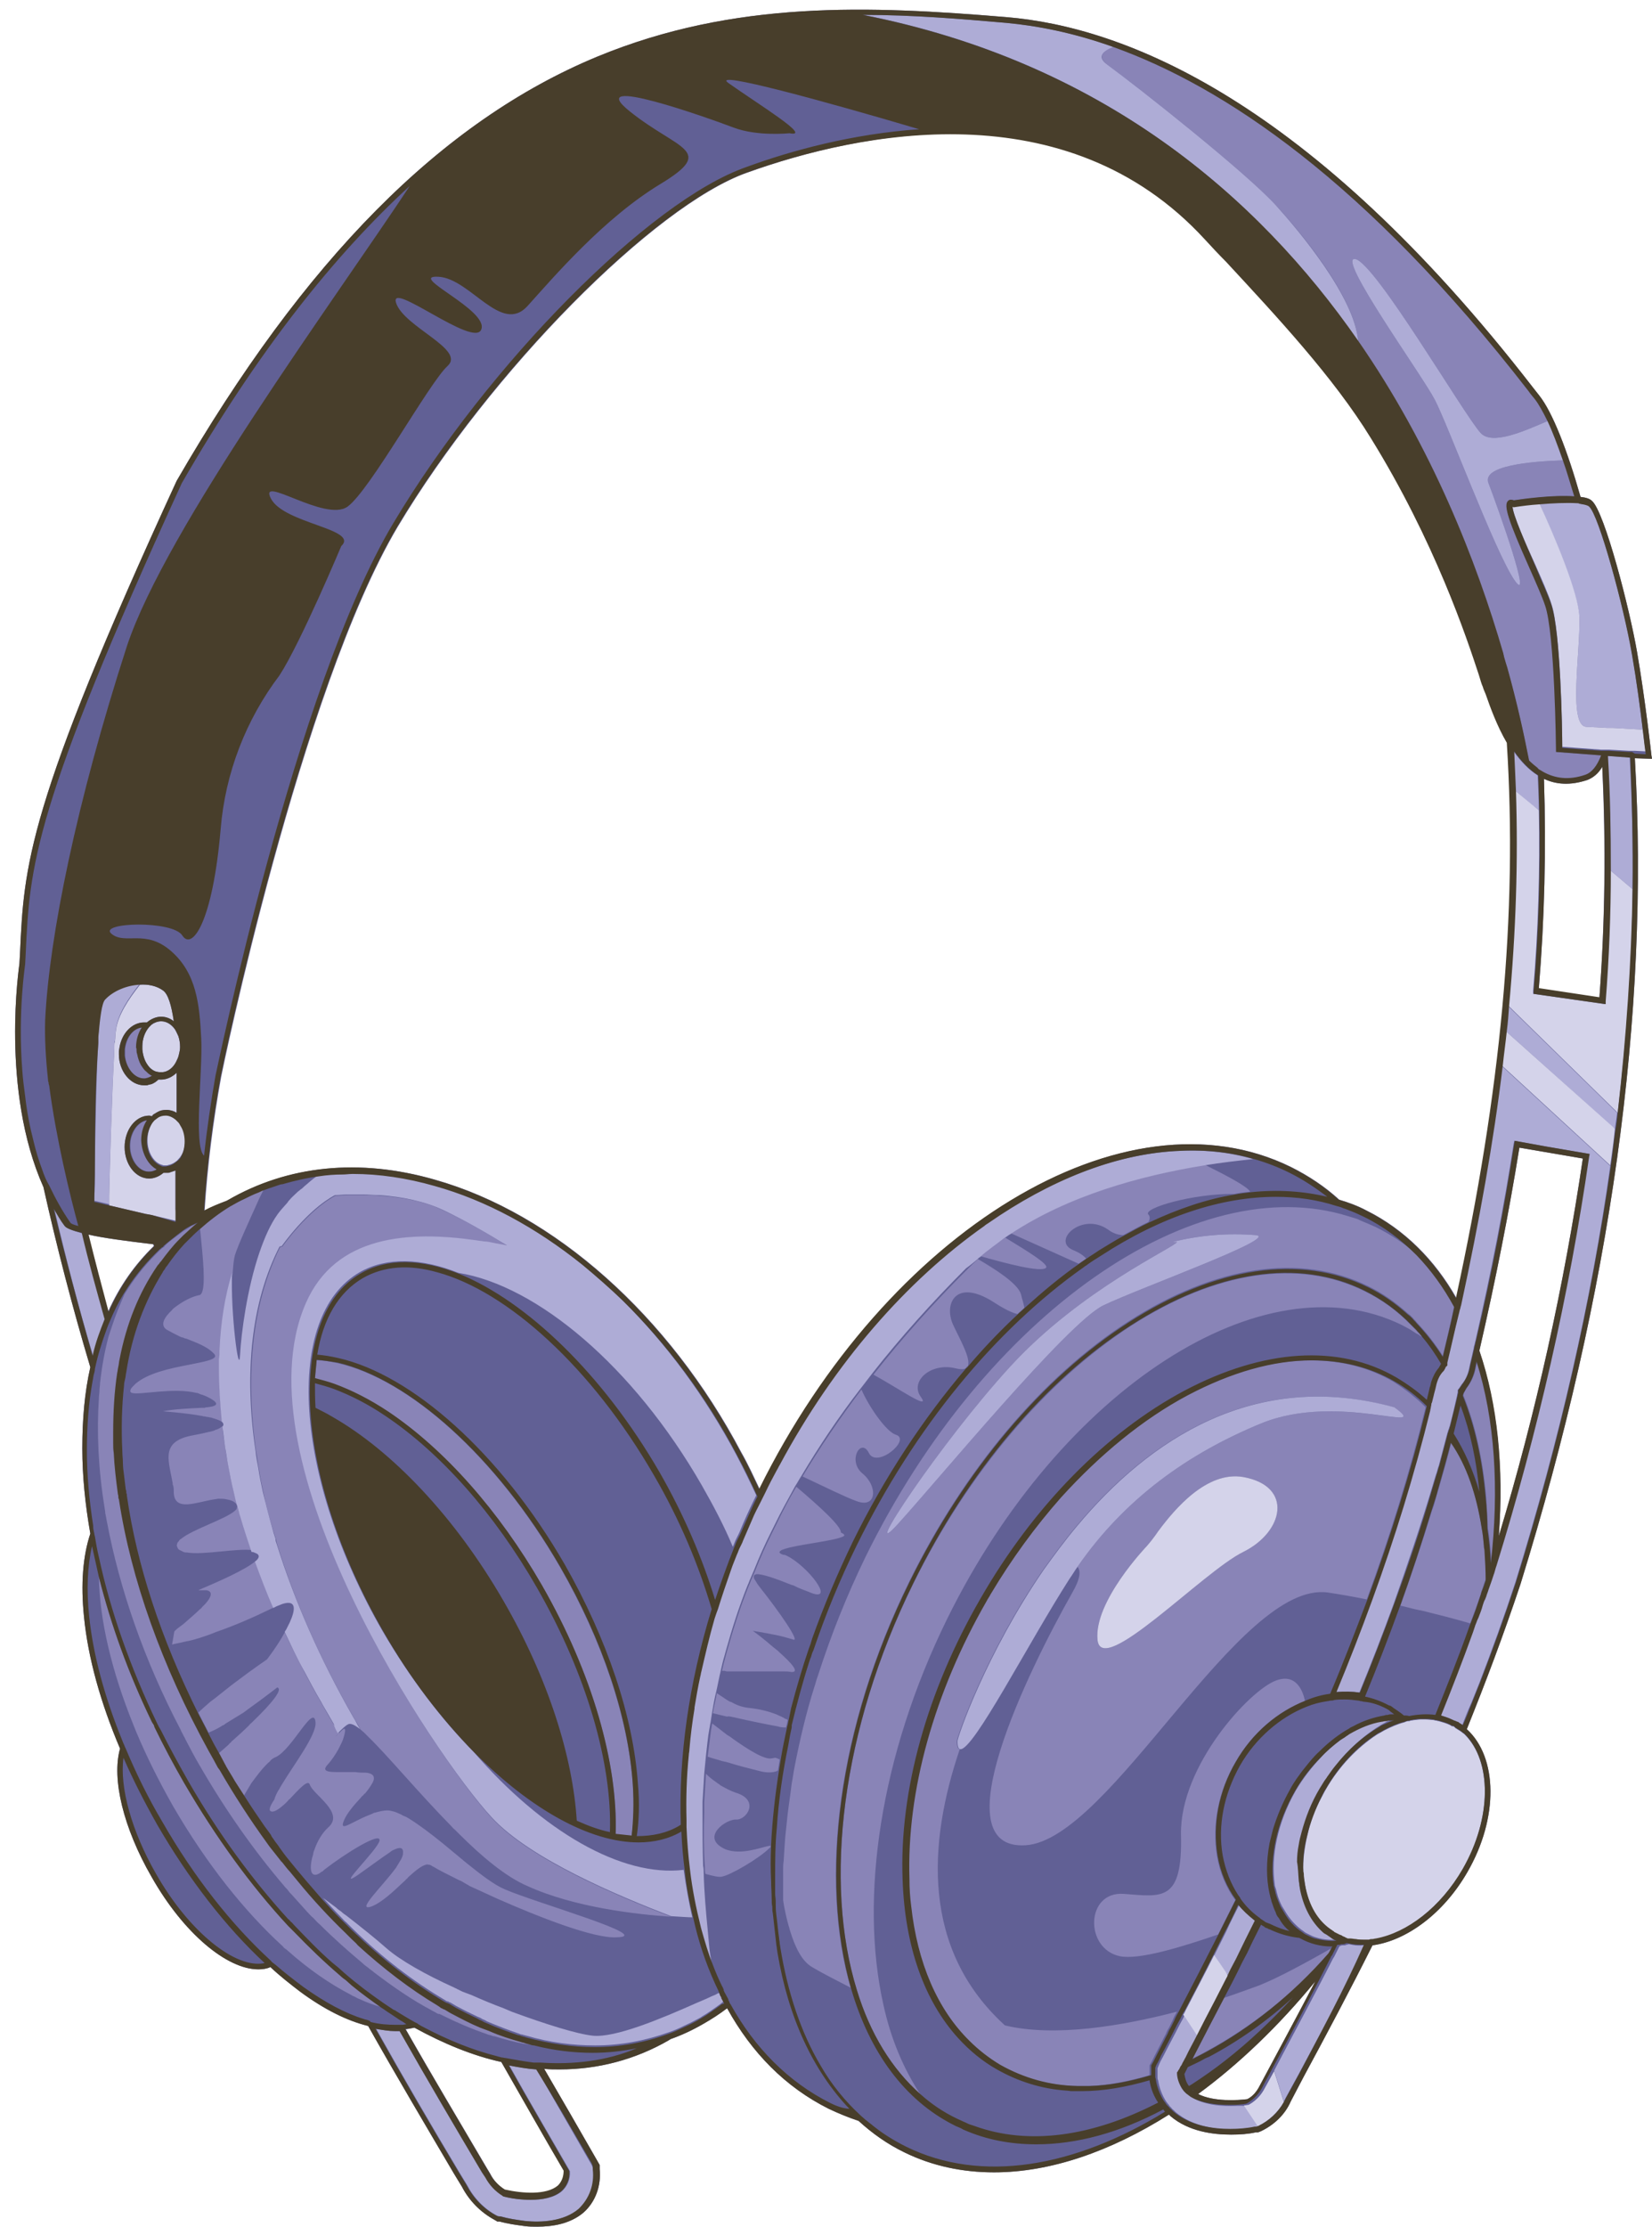 <?xml version="1.0" encoding="UTF-8"?><svg xmlns="http://www.w3.org/2000/svg" xmlns:xlink="http://www.w3.org/1999/xlink" height="389.4" preserveAspectRatio="xMidYMid meet" version="1.0" viewBox="-2.6 -1.7 289.0 389.4" width="289.0" zoomAndPan="magnify"><g><g id="change1_1"><path d="M286.4,131l-0.1-0.6c0-0.1-1.1-9.9-2.5-18c-1.3-7.6-5.7-24.6-7.9-26.5c-0.4-0.4-1.1-0.6-2-0.7 c-2.3-8.1-4.9-14.8-7.2-17.7l0,0c-0.3-0.4-0.7-0.9-1.1-1.4C226.5,15.6,194,3,173.5,1.3c-24-2-47.6-3-71.6,6.9 C74.6,19.5,50.6,43.8,28.3,82.4C2,139.6,1.6,149.7,0.9,165l-0.1,1.8c0,0.2-3.4,22.1,4.2,39.1c2.3,10.3,5,20.8,8.2,31.5 c-1,4.4-1.4,9.1-1.4,14.2c0,4.8,0.5,9.8,1.4,14.9c-1.3,3.9-1.7,8.8-1.1,14.6c0.7,7.1,2.9,15,6.3,23c0,0,0,0,0,0 c-1.5,5.3,0.6,13.9,5.5,22.4h0c5.6,9.9,13.2,16.2,18.7,16.2c0.7,0,1.5-0.1,2.1-0.4c1.7,1.6,3.5,3,5.2,4.3c4.2,3.1,8.2,5.1,11.9,6 c4.9,8.7,10,17.3,15,25.8l1.4,2.3c1.3,2.5,3.3,4.5,5.7,5.8l0.5,0.3h0.4c1.4,0.4,2.9,0.6,4.4,0.8c0.7,0.1,1.4,0.1,2.2,0.1 c2.7,0,5.7-0.5,8-2.4c2.2-1.9,3.2-4.8,2.9-7.7v-0.7l-0.4-0.7c-3.1-5.4-6.2-10.8-9.3-16.1c0.9,0.1,1.8,0.1,2.7,0.1 c6.7,0,13.2-1.7,19.1-5.1c0.1-0.1,0.2-0.1,0.3-0.2c2-0.7,3.9-1.6,5.8-2.7c1.4-0.8,2.8-1.7,4.1-2.7c4.3,7.8,10.2,13.8,17.8,17.6 c1.7,0.8,3.4,1.5,5.2,2.1c2.4,2.2,5.1,4.1,8,5.5c4.9,2.4,10.2,3.5,15.7,3.5c9.8,0,20.3-3.6,30.6-10.1c0.1,0.1,0.2,0.2,0.3,0.3 c3.2,2.7,7.5,3.2,10.5,3.2c0.1,0,0.2,0,0.2,0c1.4,0,2.9-0.1,4.2-0.4h0.4l0.5-0.2c2.3-1.1,4.2-2.9,5.2-5.2l2.2-4.2 c4.1-7.6,8.2-15.3,12.1-23.1c5.9-0.8,12.4-5.5,16.6-12.8c5.5-9.5,5.3-20.1-0.1-25c3.3-8.2,6.4-16.4,9.4-25.4 c15.8-51,22.6-99.5,20-144.4L286.4,131z M208.4,40c1.2,1.3,2.4,2.6,3.7,3.9c8.8,9.5,18.8,20.2,25.3,30.8 c11.2,18.1,16.8,35,18.9,41.4c0.3,1,0.5,1.7,0.7,2.1c0.1,0.4,0.3,0.8,0.5,1.3c0.8,2.3,2,5.6,3.7,8.5c1.8,30-1.1,61-9,97.3 c-3.8-6.7-9.1-12-15.7-15.3c-1.5-0.8-3.1-1.4-4.8-1.9c-2.5-2.3-5.4-4.2-8.4-5.7c-29-14.3-70.6,11-93,56.3c-1-2.1-2-4.3-3.2-6.4 c-12.6-23.9-32.7-41.8-53.6-47.7c-13.2-3.8-25.7-2.5-36.2,3.6c-0.1,0-0.1,0.1-0.2,0.1c-1.3,0.5-2.6,1-3.9,1.7 c0.5-7.8,1.5-15.7,2.9-23.4c0.1-0.6,13.9-67.6,30.9-96.2c16.2-27.1,44.8-56.1,61.1-61.9C147.8,21.4,184.3,13.7,208.4,40z M12.8,214.2c2.6,0.6,6.4,1.1,11.4,1.7c0,0.1,0.1,0.2,0.1,0.3c-3.3,3.2-6,7-8,11.5C15.1,223.2,14,218.7,12.8,214.2z M96.1,378 c0,1-0.3,1.9-1,2.6c-2,1.7-6.2,1.4-9.3,0.7c-1.1-0.7-2-1.6-2.6-2.8l-0.6-1c-4.7-8-9.6-16.2-14.2-24.3c0.5-0.1,1-0.2,1.5-0.3 c5.1,2.8,10.2,4.9,15.2,6C88.8,365.3,92.4,371.6,96.1,378z M217.8,363c-0.5,1-1.2,1.9-2.2,2.4c-1.5,0.2-5.9,0.5-8.6-0.9 c7.1-5.2,14.1-11.9,20.5-19.7C224.2,351.1,220.9,357.2,217.8,363z M259.6,267c0.9-12-0.3-23.1-3.4-32.5c2.9-12.6,5.2-24.3,7-35.5 l11.1,1.9C271,223.2,266.1,245.4,259.6,267z M277.2,172.8l-10.6-1.6c1-12.2,1.3-24.5,0.9-36.7c2.1,1,4.6,1.2,7.6,0.2 c1-0.4,1.9-1.1,2.6-2.3C278.3,145.9,278.2,159.5,277.2,172.8z" fill="#616095"/></g><g id="change2_1"><path d="M59,345.4c1.7,1.4,3.5,2.7,5.2,3.9c-1.3-0.3-2.6-0.8-3.9-1.4c-0.3-0.1-0.5-0.2-0.8-0.4 c-0.3-0.1-0.5-0.2-0.8-0.4c-3.5-1.8-7.3-4.4-11-7.7c-0.1-0.1-0.2-0.2-0.4-0.3c-0.1-0.1-0.3-0.2-0.4-0.4 c-6.7-6.1-13.4-14.5-19.2-24.5c-2.5-4.4-4.7-8.8-6.5-13.1c-0.1-0.2-0.1-0.3-0.2-0.5c-0.1-0.2-0.1-0.3-0.2-0.5 c-3.9-9.6-6-18.6-6.1-26.1c2.1,8.3,5.1,16.7,9.2,25.2c0.1,0.2,0.2,0.4,0.3,0.5c0.1,0.2,0.2,0.3,0.2,0.5c1.6,3.3,3.3,6.5,5.2,9.8 l0,0c5.6,9.6,11.7,18,18.2,25c0.2,0.2,0.3,0.3,0.5,0.5c0.2,0.2,0.3,0.3,0.5,0.5c2.7,2.8,5.4,5.4,8.1,7.7c0.3,0.3,0.7,0.6,1,0.8 C58.3,344.9,58.6,345.2,59,345.4z M89.4,355.6c-0.2-0.1-0.5-0.1-0.7-0.2c-1.8-0.5-3.6-1.2-5.5-1.9c-0.3-0.1-0.5-0.2-0.8-0.3 c-0.3-0.1-0.5-0.2-0.8-0.3c-1.7-0.7-3.4-1.6-5.1-2.5c-0.4-0.2-0.8-0.5-1.2-0.7c-0.1-0.1-0.3-0.1-0.4-0.2c0,0,0,0-0.1,0 c-0.1-0.1-0.3-0.2-0.4-0.3c-0.1-0.1-0.2-0.1-0.3-0.2c-4.7-2.9-9.4-6.4-13.9-10.5c-0.4-0.4-0.8-0.7-1.1-1.1c-0.3-0.3-0.7-0.7-1-1 c-2.9-2.8-5.7-5.8-8.4-9.1c-0.5-0.6-0.9-1.1-1.4-1.7c-0.5-0.6-0.9-1.2-1.4-1.7c-0.1-0.1-0.1-0.2-0.2-0.2c-0.4-0.5-0.7-0.9-1.1-1.4 c-0.4-0.6-0.9-1.2-1.3-1.7c-2.9-4-5.7-8.3-8.3-12.8c-0.1-0.1-0.2-0.3-0.3-0.4v0c-0.3-0.4-0.5-0.9-0.7-1.3c-0.3-0.5-0.6-1.1-0.9-1.6 c-8.2-14.9-13.6-30.1-15.7-44c0-0.2-0.1-0.3-0.1-0.5c0,0,0-0.1,0-0.1c0-0.2-0.1-0.4-0.1-0.5c-0.3-2.4-0.6-4.7-0.7-7 c0-0.6,0-1.2-0.1-1.8c0-0.4,0-0.9,0-1.3c0-0.2,0-0.3,0-0.5c0-3.7,0.2-7.2,0.7-10.4c0.1-0.4,0.1-0.7,0.2-1.1 c0.1-0.4,0.1-0.8,0.2-1.2c1.2-6.2,3.4-11.7,6.6-16.4c0.1-0.2,0.3-0.3,0.4-0.5c0.1-0.2,0.2-0.3,0.4-0.5c0.9-1.3,1.9-2.5,3-3.6 c0.1-0.1,0.3-0.3,0.4-0.4c0.1-0.1,0.3-0.3,0.4-0.4c0.8-0.8,1.6-1.5,2.5-2.2c-0.4,0.2-0.9,0.4-1.3,0.6c-0.5,0.3-0.9,0.6-1.3,0.8 c-0.1,0.1-0.3,0.2-0.4,0.3c-0.1,0.1-0.3,0.2-0.4,0.3c-0.9,0.7-1.8,1.3-2.6,2.1l-0.1,0.2l-0.1,0c-0.2,0.1-0.3,0.3-0.5,0.4 c-0.1,0.1-0.3,0.3-0.4,0.4c-0.1,0.1-0.3,0.3-0.4,0.4c-2.1,2.1-3.9,4.4-5.5,7c-0.8,1.8-1.6,3.7-2.2,5.6c-0.1,0.3-0.2,0.6-0.3,0.9 c-0.1,0.3-0.2,0.6-0.3,0.9c-0.7,2.6-1.2,5.4-1.5,8.2c0,0.4-0.1,0.9-0.1,1.3c0,0.4-0.1,0.9-0.1,1.3c-0.4,6-0.1,12.5,1,19.2 c0,0.2,0.1,0.5,0.1,0.7c0,0,0,0.1,0,0.1c0,0.2,0.1,0.4,0.1,0.6c0.1,0.3,0.1,0.6,0.2,1c2.2,11.7,6.5,24.2,12.9,36.4 c0.1,0.3,0.3,0.6,0.4,0.8c0.1,0.3,0.3,0.5,0.4,0.8c0.8,1.5,1.6,3.1,2.5,4.6c4.5,7.8,9.5,14.9,14.8,21.1c0.2,0.3,0.5,0.5,0.7,0.8 c0.2,0.3,0.4,0.5,0.7,0.8c0.9,1,1.7,1.9,2.6,2.9c0.4,0.4,0.7,0.8,1.1,1.1c0.4,0.4,0.7,0.8,1.1,1.1c2.5,2.5,5,4.7,7.5,6.8 c0.3,0.3,0.7,0.6,1,0.8c0.3,0.3,0.7,0.5,1,0.8c3.3,2.5,6.6,4.8,10,6.6c0.3,0.2,0.6,0.3,0.9,0.5c0.2,0.1,0.3,0.2,0.5,0.2 c0,0,0,0,0.1,0c0.1,0.1,0.3,0.1,0.4,0.2c2.6,1.3,5.2,2.4,7.8,3.3c0.2,0.1,0.5,0.2,0.7,0.2c0.2,0.1,0.5,0.2,0.7,0.2 c1.7,0.5,3.4,1,5.1,1.3c0.2,0,0.4,0.1,0.7,0.1c0.2,0,0.4,0.1,0.6,0.1c0.3,0,0.6,0.1,0.8,0.1c-0.3-0.1-0.6-0.1-0.9-0.2 C89.8,355.7,89.6,355.7,89.4,355.6z M32.7,224.4c-0.1,0.2-0.2,0.3-0.4,0.4c0,0-0.1,0-0.1,0c-0.1,0-0.3,0.1-0.4,0.1 c-1.1,0.3-2.4,1-3.5,1.8c-0.1,0.1-0.3,0.2-0.4,0.3c-0.1,0.1-0.3,0.2-0.4,0.4c-1.4,1.3-2.1,2.6-1,3.4c0.7,0.4,1.5,0.8,2.3,1.2 c0.2,0.1,0.4,0.2,0.6,0.2c0.2,0.1,0.4,0.2,0.6,0.2c1.7,0.7,3.5,1.3,4.7,2.5c0,0,0,0,0.1,0.1c0.2,0.2,0.3,0.4,0.2,0.6 c-0.3,0.5-1.7,0.8-3.7,1.2c-0.2,0-0.3,0.1-0.5,0.1c-0.2,0-0.3,0.1-0.5,0.1c-3.1,0.6-7,1.4-9.2,3.3c-0.4,0.4-0.7,0.7-0.8,0.9 c-0.2,0.4-0.1,0.6,0.2,0.7c1.4,0.4,7.2-1,11.3,0c0.2,0,0.4,0.1,0.6,0.2c0.2,0.1,0.4,0.1,0.6,0.2c0.2,0.1,0.3,0.1,0.5,0.2 c2.5,1.2,2,1.7,0.2,1.9c-0.2,0-0.3,0-0.5,0.1c-0.2,0-0.3,0-0.5,0c-2,0.1-4.7,0.2-6.8,0.6c2.2,0.2,4.5,0.4,6.7,0.8 c0.2,0,0.3,0.1,0.5,0.1c0.2,0,0.4,0.1,0.6,0.1c0.2,0,0.4,0.1,0.6,0.1c1,0.3,1.6,0.5,2,0.8c-0.4-3.1-0.5-6.2-0.5-9.2 c0-0.6,0-1.1,0-1.7c0-0.5,0-1,0.1-1.5c0.2-4.8,0.9-9.4,2.2-13.6c0.1-1.4,0.2-2.5,0.4-3.2c0.6-1.9,2.5-6,4.3-10 c0.1-0.2,0.2-0.4,0.3-0.6c0.1-0.2,0.2-0.4,0.3-0.6c0-0.1,0.1-0.1,0.1-0.2c-0.3,0.1-0.6,0.3-0.9,0.4c-0.8,0.3-1.6,0.7-2.4,1.1 c-0.7,0.4-1.4,0.7-2.1,1.1c-0.1,0-0.2,0.1-0.2,0.1c-2,1.2-3.8,2.6-5.5,4.1C32.9,218.2,33.4,222.9,32.7,224.4z M32.8,279.3 c-0.1,0.1-0.2,0.3-0.4,0.4c-0.8,0.8-1.9,1.7-2.9,2.6c-0.1,0.1-0.3,0.2-0.4,0.3c-0.1,0.1-0.3,0.2-0.4,0.3c-0.3,0.2-0.6,0.5-0.8,0.7 l-0.4,2.3c0.7-0.2,1.5-0.3,2.2-0.5c0.2,0,0.3-0.1,0.5-0.1c0.2,0,0.3-0.1,0.5-0.1c1.2-0.3,2.4-0.7,3.5-1.1c0.2-0.1,0.3-0.1,0.5-0.2 c0.2-0.1,0.3-0.1,0.5-0.2c3.2-1.1,6.4-2.5,9.5-4c0.2-0.1,0.4-0.2,0.6-0.3c-1.2-2.7-2.2-5.4-3.2-8.1c-1.7,1.5-6.5,3.6-9.8,5 c-0.1,0-0.1,0.1-0.2,0.1h0.2h1.2c1.2,0.2,0.9,1.2-0.2,2.4C33,279.1,32.9,279.2,32.8,279.3z M39.2,262.7c0,0,0-0.1,0-0.1 c-0.1-0.2-0.1-0.5-0.2-0.7c-0.2-0.9-0.5-1.8-0.7-2.7c-0.4-1.6-0.7-3.2-1-4.8c-0.2-1-0.4-2-0.5-3c-0.2-1.2-0.4-2.4-0.5-3.7 c-0.2,0.2-0.6,0.5-1.3,0.7c-0.1,0.1-0.3,0.1-0.5,0.2c-0.2,0-0.3,0.1-0.5,0.1c-0.8,0.2-1.7,0.4-2.8,0.6c-5.6,1-4.4,4.1-3.7,7.8 c0,0.2,0.1,0.4,0.1,0.5c0,0,0,0.1,0,0.1c0,0.1,0,0.3,0.1,0.4c0.1,0.4,0.1,0.8,0.1,1.3c0.2,3.3,3.9,1.6,7.1,1.1 c0.2,0,0.5-0.1,0.7-0.1c0.1,0,0.1,0,0.2,0c0.4,0,0.8,0,1.2,0.1c0.5,0.1,1,0.2,1.4,0.5c0.3,0.2,0.4,0.4,0.5,0.6c0,0.2,0,0.3-0.1,0.5 c0,0,0,0,0,0.1c-0.1,0.1-0.2,0.2-0.3,0.3c-1.7,1.5-7.3,3.2-9.4,4.9c-0.2,0.1-0.3,0.2-0.4,0.4c-0.2,0.2-0.3,0.3-0.3,0.5 c-0.1,0.2-0.1,0.3,0,0.5c0.1,0.3,0.2,0.5,0.5,0.6c0.2,0.1,0.4,0.2,0.6,0.3c0.2,0.1,0.4,0.1,0.6,0.1c2.9,0.5,8.8-0.8,11.5-0.4 c-0.7-2.1-1.4-4.2-2-6.3C39.3,263.1,39.3,262.9,39.2,262.7z M51,226.3c5.2-11.9,17.9-12.8,29.8-11c0.5,0.1,0.9,0.1,1.4,0.2 c0.5,0.1,1,0.2,1.4,0.2c0.9,0.2,1.8,0.3,2.6,0.5c-3.5-2.2-7.3-4.4-11.2-6.2c-3.2-1.6-7-2.3-11.1-2.6c-1-0.1-2-0.1-3-0.1 c-0.9,0-1.8,0-2.7,0c-0.7,0-1.4,0.1-2.1,0.1c-4.9,2.6-9.3,8.9-9.3,8.9l-0.4,0.1c-4.9,9.8-6.1,22.2-4.2,35.7c0.2,1,0.3,2.1,0.5,3.1 c0.2,1.4,0.5,2.8,0.8,4.2c0.5,2.4,1.1,4.8,1.9,7.2c0.1,0.3,0.2,0.6,0.3,0.9c0,0,0,0.1,0,0.1c0.1,0.3,0.1,0.5,0.2,0.8 c3.1,10,7.6,20.3,13.4,30.3c0.1,0.2,0.2,0.3,0.3,0.5c0.3,0.5,0.6,1,0.9,1.6c0.2,0.1,0.3,0.3,0.5,0.4c0.3,0.3,0.6,0.6,0.9,0.9 c3.4,3.3,8.7,9.7,14.4,15.5c0.2,0.2,0.4,0.5,0.7,0.7c0,0,0,0,0,0c0.2,0.2,0.5,0.5,0.7,0.7c4,4,8.2,7.5,11.9,9.1 c8.3,3.8,19.3,5,25.2,5.4c-9.1-3.5-24.7-10-31.4-17.3C73.7,305.6,38.9,254,51,226.3z M56.5,236.7c-1.3-0.3-2.5-0.5-3.7-0.5 c-0.1,1-0.2,2.1-0.3,3.2c1.1,0.2,2.2,0.6,3.4,1c3,1.1,6.2,2.7,9.5,4.9c9.8,6.6,19.3,17.4,26.8,30.3c8.9,15.5,13.3,31.4,12.9,43.5 c0.9,0.2,1.9,0.3,2.8,0.3c0.4-2.7,0.5-5.7,0.2-9c-0.8-11.6-5.3-25.1-12.7-38C84.2,253,68.9,239.5,56.5,236.7z M158.5,242.6 c-2-2.7,1.7-6.1,6.1-5c0.8,0.2,1.4,0.2,1.7,0c0.1-0.1,0.2-0.3,0.4-0.4c0.6-1.3-1.4-4.7-2.6-7.3c-1.6-3.6,0.5-8.1,7.1-3.9 c2,1.3,3.3,1.9,4.2,2.1c0.4-0.4,0.8-0.7,1.2-1.1c-0.1-0.7-0.4-1.5-0.6-2.4c-0.6-1.9-4.6-4.4-7.5-6.1c-0.6,0.5-1.2,1.1-1.8,1.7 c-5.9,5.9-11.4,12-16.5,18.5C154.6,241.1,160.3,245.1,158.5,242.6z M148.3,256c-2.7-2.2-0.3-6.4,1.1-3.6s7.5-2.4,4.7-3.2 c-1.6-0.5-4.6-4.7-6-7.9c-3.7,4.9-7.2,10-10.3,15.2c3.8,1.8,7.7,3.7,9.4,4.3C150.8,262.2,151,258.2,148.3,256z M213.3,207.1 c0.9-0.2,1.9-0.3,2.8-0.4c-0.5-0.9-3.9-2.7-7.9-4.7c-11.2,1.8-23.8,5.3-33.9,12l11.8,5.3c0.4-0.3,0.9-0.6,1.3-0.9 c-0.4-0.5-1.1-1-2.3-1.5c-3.8-1.6,1.6-6.7,6.1-3.6c0.9,0.7,1.9,1,2.7,1c1.5-0.8,2.9-1.6,4.4-2.3c0.3-0.5,0.3-1,0-1.3 C197.2,209.6,206.2,207,213.3,207.1z M180.4,220c0.5-0.6-3.1-2.8-7.2-5.3c-1.5,1-2.9,2.1-4.2,3.3 C173.2,219.2,179.6,220.9,180.4,220z M125.4,322c-0.5-0.1-1-0.2-1.5-0.5c-3.8-2,0.5-5.1,2.3-5c1.8,0.1,4.2-3.4-0.1-4.7 c-0.9-0.3-1.8-0.8-2.7-1.3c-0.1-0.1-0.2-0.2-0.4-0.3c0,0,0,0,0,0c-0.1-0.1-0.3-0.2-0.4-0.3c-0.6-0.4-1.2-0.9-1.7-1.4 c-0.1,1.7-0.2,3.4-0.3,5c0,0.3,0,0.6,0,0.9c0,0,0,0.1,0,0.1c0,0.2,0,0.5,0,0.7c-0.1,3.2-0.1,6.4,0.1,9.5c0,0.4,0,0.9,0.1,1.3 c1.4,0.4,2.4,0.6,2.8,0.5c1.5-0.2,6.6-3.2,8.4-5c0.1-0.1,0.2-0.2,0.2-0.2c0-0.1,0-0.2,0-0.2C131.5,321,128.2,322.5,125.4,322z M132.4,305.8c-1.2,0.3-4.1-1.5-6.9-3.5c-0.1-0.1-0.3-0.2-0.4-0.3c0,0,0,0,0,0c-0.2-0.1-0.3-0.2-0.5-0.3c-0.9-0.7-1.8-1.4-2.6-2 c-0.1,0.4-0.1,0.7-0.2,1.1c-0.2,1.6-0.4,3.1-0.6,4.7c0.8,0.3,1.7,0.5,2.6,0.8c0.2,0,0.3,0.1,0.5,0.1c0,0,0,0,0,0 c0.1,0,0.3,0.1,0.4,0.1c1.9,0.6,3.9,1.1,5.5,1.5c1.1,0.3,1.9,0.3,2.5,0.2c0.3-0.1,0.6-0.1,0.8-0.3c0.1-0.6,0.2-1.3,0.3-1.9 c-0.2-0.1-0.4-0.2-0.7-0.3C132.8,305.7,132.6,305.8,132.4,305.8z M124.7,290.6C124.7,290.6,124.7,290.6,124.7,290.6 c0.2,0,0.3,0,0.5,0c2.5,0,5.1,0,7.2,0c0.4,0,0.8,0,1.1,0c0.2,0,0.3,0,0.5,0c0.2,0,0.4,0,0.5,0c0.5,0,0.9,0,1.3,0.1 c1.6,0.1,0-1.6-2-3.4c-0.2-0.2-0.4-0.4-0.7-0.6c-0.2-0.2-0.4-0.3-0.6-0.5c-0.4-0.3-0.8-0.7-1.2-1c-1.2-1-2.2-1.7-2.2-1.7 c0.6,0.1,1.2,0.2,1.8,0.3c0.3,0.1,0.7,0.1,1,0.2c0.2,0,0.4,0.1,0.5,0.1c0.2,0,0.4,0.1,0.6,0.1c1,0.2,2.1,0.5,3.1,0.8 c1.5,0.7-2.5-5-5.6-8.9c-0.2-0.3-0.4-0.5-0.6-0.8c-0.1-0.2-0.2-0.3-0.3-0.5c-0.3-0.4-0.4-0.7-0.3-0.9c0-0.2,0.2-0.2,0.4-0.3 c1-0.1,3.5,0.8,6,1.8c0.2,0.1,0.4,0.1,0.6,0.2c0.2,0.1,0.4,0.2,0.6,0.3c0.9,0.4,1.8,0.7,2.5,1c4.1,1.5-0.7-4.7-4.3-6.5 c-0.2-0.1-0.4-0.2-0.6-0.2c0,0-0.1,0-0.1,0c-0.8-0.3-0.8-0.5-0.3-0.8c0.1-0.1,0.3-0.1,0.5-0.2c2.3-0.8,8.7-1.4,10.3-2.2 c0.4-0.2,0.2-0.4-0.4-0.7c0.1-1.1-3.9-4.7-7.8-8c-1.3,2.2-2.5,4.5-3.6,6.8c-0.1,0.2-0.2,0.4-0.3,0.6c-0.1,0.2-0.2,0.4-0.3,0.6 c-1.1,2.2-2.1,4.4-3,6.7c-0.1,0.2-0.2,0.5-0.3,0.7c-0.1,0.2-0.2,0.5-0.3,0.7c-0.2,0.4-0.3,0.8-0.5,1.2c-1.5,3.7-2.7,7.5-3.8,11.4 c-0.1,0.4-0.2,0.7-0.3,1.1c0,0,0,0,0,0c-0.1,0.4-0.2,0.8-0.3,1.1c-0.1,0.4-0.2,0.9-0.3,1.3c0.2,0,0.3,0,0.5,0 C124.4,290.6,124.6,290.6,124.7,290.6z M125.2,298.5C125.2,298.5,125.2,298.5,125.2,298.5c0.2,0,0.3,0.1,0.5,0.1 c2.6,0.6,5.5,1.2,7.7,1.6c0.1,0,0.3,0.1,0.4,0.1c0.5,0.1,0.8,0.1,1.1,0.1c0-0.1,0.1-0.3,0.1-0.4c0.1-0.3,0.1-0.6,0.2-0.9 c-0.1-0.1-0.2-0.2-0.4-0.2c-0.4-0.3-1-0.5-1.6-0.8c-1.3-0.5-2.8-0.9-4.6-1.1c-1.1-0.1-2.1-0.4-3-0.9c-0.2-0.1-0.3-0.2-0.5-0.2 c0,0,0,0,0,0c-0.2-0.1-0.3-0.2-0.5-0.3c-0.6-0.4-1.2-0.8-1.8-1.2c-0.2,1.2-0.5,2.3-0.7,3.5c0.8,0.2,1.6,0.4,2.5,0.6 C124.9,298.4,125,298.5,125.2,298.5z M255.5,237.8c-0.2,1.1-0.8,2.3-1.5,3.2l-0.5,0.9c0,0.1-0.1,0.3-0.1,0.4 c2.1,5.2,3.4,11.2,4,17.8c0.1,1.8,0.2,3.6,0.3,5.4c0.3,2,0.5,4,0.6,6.1c1.6-13.1,0.7-25.2-2.4-35.4 C255.7,236.9,255.6,237.3,255.5,237.8z M146.2,345.9c-2.7-1.4-5.1-2.6-6.9-3.7c-1.6-1-2.8-3.3-3.7-6.3c-0.1-0.2-0.1-0.5-0.2-0.7 c-0.1-0.2-0.1-0.5-0.2-0.7c-0.3-1.2-0.6-2.5-0.8-3.9c0-1.4,0-2.8,0-4.3c0-0.3,0-0.6,0-0.9c0-0.6,0-1.1,0.1-1.7 c0.1-1.8,0.2-3.6,0.4-5.4c0.1-0.9,0.2-1.8,0.3-2.8c0.2-1.7,0.5-3.5,0.7-5.3c0.2-1,0.3-1.9,0.5-2.9c0.9-4.6,2-9.4,3.5-14.1 c0.1-0.3,0.2-0.6,0.3-1c0.1-0.4,0.3-0.8,0.4-1.2c2.2-6.8,4.9-13.6,8.2-20.4c20.9-42.6,57.7-68,84.5-59.6c0.3,0.1,0.7,0.2,1,0.3 c0.3,0.1,0.7,0.2,1,0.4c1,0.4,1.9,0.8,2.8,1.2c2.6,1.3,4.9,2.8,7.1,4.7c2.5,2.6,4.7,5.6,6.6,9.1c-0.6,2.9-1.3,5.8-2,8.7 c-1.4-2.2-2.9-4.1-4.6-5.9c-0.2-0.3-0.5-0.5-0.7-0.8c-0.3-0.3-0.5-0.5-0.8-0.7c-2.1-1.9-4.5-3.6-7-4.8c-11.8-5.8-26.7-3.6-41.9,6.2 c-15.1,9.7-28.7,25.9-38.3,45.4C143.9,300.4,140.7,326.9,146.2,345.9z M154.5,264.8c7.1-7.8,29.7-35.2,35.9-38.2s31-11.9,26.7-12.3 c-4.9-0.4-9.8,0-14.6,1.2h0.8c-0.3,0.9-16.7,8.2-29.1,21.7C161.8,250.7,147.4,272.6,154.5,264.8z M163.1,281.4 c19.8-40.2,55.4-63.2,79.5-51.4c0.7,0.4,1.4,0.7,2.1,1.2c0.2,0.1,0.4,0.3,0.7,0.4h0c0.2,0.1,0.4,0.3,0.6,0.4 c0.1,0.1,0.2,0.1,0.2,0.2c-0.1-0.1-0.2-0.3-0.3-0.4c-0.2-0.3-0.5-0.5-0.7-0.8c0,0,0,0,0,0c-0.3-0.3-0.6-0.6-0.9-0.9 c-2.4-2.5-5.1-4.5-8.2-6c-11.5-5.7-26-3.5-40.9,6.1c-14.9,9.7-28.4,25.6-38,45c-12.7,25.8-15.7,52.4-9.9,71.2 c2.3,7.5,6.1,13.8,11.2,18.3c-3-4.5-5.3-9.9-6.6-16C147.8,330.2,151.3,305.4,163.1,281.4z M246.8,244.4 c-2.8,11.5-6.3,22.7-10.3,33.6c-2.5-0.5-4.8-0.9-6.8-1.2c-15.6-2.2-38,43.3-52.9,44.2c-14.9,0.9,0.4-30.4,8.2-44.2 c1.4-2.4,1.5-3.8,0.9-4.5c8.3-12,19.5-19.9,32.2-25.1c13.4-5.5,30,2.2,23.1-2.8c-24.5-6.7-42.9,5.7-55.5,20.8 c-2.1,2.5-4,5.1-5.8,7.6c-10.1,14.7-15.1,29.3-15.1,30c0,1,0.2,1.4,0.5,1.4c-5.6,16.5-6.7,35,7.9,48.3c8.7,2.1,20.5,0.1,30.1-2.4 c-0.3,0.5-0.6,1.1-0.8,1.6c-0.2,0.4-0.4,0.8-0.6,1.2c-0.2,0.3-0.4,0.7-0.5,1c-0.6,1.2-1.3,2.5-1.9,3.7c-0.2,0.4-0.4,0.8-0.6,1.2 l-0.4,0.7v0.7c0,0.3,0,0.6,0,1c-3.7,1.1-7.3,1.8-10.7,1.9c-0.1,0-0.1,0-0.2,0c-0.3,0-0.6,0-0.9,0c-0.4,0-0.7,0-1.1,0 c-4.9-0.1-9.4-1.4-13.5-3.7c-2-1.2-3.8-2.6-5.4-4.2c-5.6-5.5-9.1-13.6-10.2-23.6c-0.2-1.5-0.3-3.1-0.3-4.7 c-0.5-15.3,4.3-32.6,13.5-48.6c0.2-0.4,0.5-0.8,0.7-1.2c3.7-6.2,7.8-11.8,12.3-16.9c6.8-7.5,14.3-13.7,22.2-17.9 c7.6-4,14.9-6.1,21.7-6.1c5.3,0,10.2,1.2,14.5,3.7C243.3,241.3,245.1,242.7,246.8,244.4z M214.9,256.6c-6.4-1.1-12,5.6-14.9,9.5 c-0.6,0.9-1.3,1.8-2,2.6c0,0-9.3,9.7-8.6,16.4s18.4-11.9,25.5-15.4C222,266.2,223.7,258.2,214.9,256.6z M257,268.6 c-0.1-1.1-0.2-2.1-0.4-3.2c-0.9-5.7-2.6-10.8-5.2-15.2c-0.7,2.8-1.5,5.6-2.3,8.4c-0.2,0.6-0.4,1.2-0.5,1.7 c-0.2,0.7-0.4,1.5-0.7,2.2c-1.7,5.6-3.6,11.2-5.5,16.6c1,0.2,1.9,0.5,2.9,0.7c0.2,0,0.3,0.1,0.5,0.1c0.2,0,0.3,0.1,0.5,0.1 c2.8,0.7,5.6,1.4,8.3,2.2c0.5-1.3,0.9-2.5,1.4-3.8c0.2-0.6,0.4-1.2,0.6-1.8c0-0.1,0.1-0.2,0.1-0.4c0.2-0.6,0.4-1.3,0.7-1.9 c0-1.7-0.1-3.4-0.2-5.1C257,269.2,257,268.9,257,268.6z M211.5,347.7c-1.8,3.5-3.6,7-5.4,10.4c0,0.1-0.1,0.1-0.1,0.2 c0.1-0.1,0.2-0.1,0.4-0.2c0.7-0.3,1.4-0.7,2.1-1.1c7.6-4.1,15-9.9,21.6-17.1c0.2-0.4,0.4-0.8,0.6-1.1c-4.6,2.6-9.5,5.3-13,6.7 C216,346.1,213.9,346.9,211.5,347.7z M194,329.5c-6.7-0.5-6.9,9.6-0.7,10.9c3.3,0.7,10.8-1.6,17.2-3.8c1-2,2-4,3-6 c-1.6-2.2-2.7-4.8-3.2-7.7c-0.9-5.4,0.2-11.2,3.2-16.4c3-5.2,7.4-8.9,12.2-10.7c-0.3-1.5-1.4-5-5.1-3.6 c-4.6,1.7-16.8,14.9-16.6,26.9C204.3,331,200.7,330,194,329.5z M277.6,130.4l-7.9-0.6l0-0.5c0-0.2-0.2-20.3-1.9-25.1 c-0.5-1.6-1.6-4.1-2.8-6.7c-3.6-8.1-4.6-10.8-3.7-11.6c0.2-0.2,0.5-0.3,1-0.1c1.3-0.2,6.9-0.9,10.6-0.7c-0.6-2.2-1.3-4.3-2-6.3 c-6.1,0.2-14.3,1-13.1,4c1.8,4.7,7.9,21.9,4.5,16.9c-3.4-5-11.6-27.1-13.9-31.5c-2.3-4.4-17.4-25.3-13.9-24.6 c3.5,0.7,18.8,26.9,21.9,30.4c2,2.2,7.4-0.2,11.8-2.1c-0.8-1.6-1.5-2.9-2.2-3.8c-0.3-0.4-0.7-0.9-1.1-1.4 c-28.5-36.8-53.5-53.3-72.7-60.2c-2,0.8-2.8,1.8-1.1,3.1c5.6,4.1,24.2,18.8,29.5,24.6c3.9,4.2,13.9,16,14.4,23.9 c12.9,18.7,20.7,38.5,25.4,54.7c0,0.2,0.1,0.3,0.1,0.5c0.2,0.7,0.4,1.3,0.6,2c1.7,6,2.9,11.5,3.8,16.2c0.5,0.5,1,0.9,1.5,1.3 c0.2,0.1,0.3,0.2,0.5,0.4c0.2,0.1,0.3,0.2,0.5,0.3c2,1.1,4.4,1.5,7.3,0.5C275.9,133.4,276.9,132.3,277.6,130.4 C277.6,130.5,277.6,130.4,277.6,130.4L277.6,130.4z M22.6,186.9C22.6,186.9,22.6,186.9,22.6,186.9c0.3,0,0.4,0,0.6-0.1 c0.2,0,0.3-0.1,0.5-0.2c0.1,0,0.2-0.1,0.3-0.2c-0.1-0.1-0.3-0.1-0.4-0.2c-0.2-0.1-0.4-0.3-0.6-0.5c-0.2-0.2-0.5-0.5-0.7-0.8 c-0.3-0.5-0.6-1.1-0.8-1.8c0-0.2-0.1-0.3-0.1-0.5c0-0.2-0.1-0.3-0.1-0.5c0-0.2,0-0.5,0-0.7c0-1.3,0.4-2.5,1-3.5 c-1.6,0.2-2.8,1.9-3,3.9c0,0.2,0,0.3,0,0.5c0,0,0,0,0,0c0,0.2,0,0.4,0,0.5C19.4,185.1,20.9,186.9,22.6,186.9z M20.2,198.7 c0,2.4,1.5,4.5,3.3,4.5c0.5,0,0.9-0.2,1.4-0.4c-1.6-0.8-2.7-2.8-2.7-5.1c0-1.3,0.4-2.5,1-3.5C21.5,194.5,20.2,196.4,20.2,198.7z M85.7,328.7c-1.9-0.8-4.2-2.6-6.7-4.6c-0.2-0.2-0.4-0.3-0.6-0.5c0,0,0,0,0,0c-0.2-0.2-0.4-0.3-0.6-0.5c-1-0.8-1.9-1.6-2.9-2.4 c-2.1-1.7-4.2-3.3-6-4.4c-0.3-0.2-0.5-0.3-0.8-0.4c-0.3-0.1-0.5-0.3-0.8-0.4c-0.4-0.2-0.7-0.3-1-0.4c-0.4-0.1-0.8-0.2-1.1-0.2 c-0.7,0-1.5,0.2-2.2,0.4c-0.2,0-0.3,0.1-0.5,0.2s-0.3,0.1-0.5,0.2c-3.1,1.2-5.4,3.2-4.4,0.9c0.5-1.2,1.7-2.6,2.9-3.9 c0.1-0.1,0.2-0.3,0.4-0.4c0.1-0.1,0.2-0.3,0.4-0.4c0.5-0.6,0.9-1.2,1.2-1.7c0.6-1,0.4-1.8-1.2-1.9c0,0-0.1,0-0.1,0 c-0.5,0-1.1,0-1.6-0.1c-0.2,0-0.4,0-0.6,0c-0.2,0-0.4,0-0.6,0c-3.1,0-5.2,0.2-3.5-1.5c0.6-0.7,1.2-1.6,1.7-2.5 c0.1-0.2,0.2-0.4,0.3-0.6c0.1-0.2,0.2-0.4,0.3-0.6c0.1-0.2,0.1-0.3,0.2-0.5c0.5-1.5,0.6-2.4-0.3-1.5c0,0-0.2,0.2-0.4,0.4 c-0.1,0.1-0.1,0.1-0.2,0.2c-0.1,0.1-0.2,0.2-0.4,0.4c0,0,0,0,0,0c0,0,0,0,0,0c0.1-0.1,0.2-0.3,0.4-0.4c0.1-0.1,0.1-0.1,0.2-0.2 c-0.3-0.5-0.6-1-0.9-1.5c-0.6-1-1.2-2-1.8-3.1c-0.2-0.3-0.3-0.6-0.5-0.9c-1-1.7-1.9-3.4-2.8-5.1c-1.2-2.3-2.4-4.7-3.5-7 c-1.3,2.4-3.1,4.7-3.1,4.7s-2.5,1.7-5.4,3.9c-0.1,0.1-0.3,0.2-0.4,0.3c-0.1,0.1-0.3,0.2-0.4,0.3c-1,0.8-2,1.6-2.9,2.3 c-0.1,0.1-0.3,0.2-0.4,0.3c-0.1,0.1-0.3,0.2-0.4,0.3c-0.8,0.7-1.5,1.3-2.1,1.9c0.6,1.2,1.2,2.4,1.8,3.5c0.7-0.3,1.4-0.6,2.2-1.1 c0.1-0.1,0.3-0.2,0.4-0.2c0.1-0.1,0.3-0.2,0.4-0.3c1-0.6,2.1-1.3,3.1-1.9c0.1-0.1,0.3-0.2,0.4-0.3c0.1-0.1,0.3-0.2,0.4-0.3 c2.8-2,5.1-3.8,5.1-3.8c1.1,0.3-1.1,2.9-4.1,5.8c-0.1,0.1-0.2,0.2-0.4,0.4c-0.1,0.1-0.3,0.2-0.4,0.4c-0.9,0.9-1.8,1.7-2.8,2.6 c-0.1,0.1-0.3,0.2-0.4,0.4c-0.1,0.1-0.3,0.2-0.4,0.4c-0.6,0.5-1.1,1-1.7,1.5c0.3,0.6,0.6,1.1,0.9,1.7v0c0,0.1,0.1,0.2,0.1,0.2 c0.5,0.9,1.1,1.8,1.6,2.7c0.6,1,1.2,1.9,1.8,2.8c0-0.1,0.1-0.1,0.1-0.2c0.1-0.2,0.2-0.3,0.3-0.5c0.1-0.2,0.2-0.3,0.3-0.5 c0.1-0.2,0.2-0.3,0.3-0.5c0.1-0.2,0.2-0.3,0.3-0.5c0.9-1.2,1.7-2.3,2.5-3.1c0.1-0.1,0.3-0.3,0.4-0.4c0.1-0.1,0.3-0.2,0.4-0.4 c0.3-0.3,0.6-0.5,0.9-0.6c2.9-1.3,6.7-9.5,7-6.1c0.2,2.2-3.8,7.4-5.9,10.9c-0.1,0.2-0.2,0.3-0.3,0.5c-0.1,0.2-0.2,0.4-0.3,0.5 c-0.4,0.7-0.6,1.2-0.7,1.6c-0.7,1-1,1.8-0.7,2c0.5,0.4,1.5-0.3,2.6-1.3c0.1-0.1,0.2-0.2,0.4-0.4c0.1-0.1,0.2-0.3,0.4-0.4 c1.6-1.7,3.2-3.5,3.5-2.5c0.6,1.8,6.2,4.9,3.2,7.5c-1,0.9-1.9,2.4-2.4,3.9c-0.1,0.2-0.2,0.5-0.2,0.7c-0.1,0.3-0.1,0.5-0.2,0.7 c-0.5,2.1-0.2,3.6,1.3,2.7c0.1-0.1,0.3-0.2,0.4-0.3c0,0,0,0,0.1,0c0.1-0.1,0.2-0.2,0.3-0.3c3.6-2.8,10-6.8,9.7-5.1 c-0.4,1.7-7.9,8.8-3.8,6c2-1.4,4-2.9,5.5-3.9c0.1-0.1,0.3-0.2,0.4-0.3c0.2-0.1,0.3-0.2,0.4-0.2c1-0.5,1.7-0.5,1.6,0.6 c0,0.4-0.2,0.9-0.6,1.5c-0.1,0.2-0.2,0.3-0.3,0.5c-0.1,0.2-0.2,0.3-0.3,0.5c-2.4,3.3-7.2,7.8-4.3,6.8c1.8-0.7,3.8-2.6,5.6-4.3 c0.1-0.1,0.3-0.2,0.4-0.4c0.1-0.1,0.3-0.2,0.4-0.4c1.2-1.1,2.3-2,3.1-2.2c0.2-0.1,0.4,0,0.6,0c0.1,0,0.2,0.1,0.3,0.1 c0.1,0.1,0.3,0.2,0.5,0.3c0.8,0.5,2.4,1.3,4.4,2.3c0.3,0.1,0.5,0.2,0.8,0.4c0.2,0.1,0.3,0.2,0.5,0.3c0,0,0,0,0,0 c0.2,0.1,0.4,0.2,0.5,0.3c1.5,0.7,3.1,1.4,4.8,2.2c7.7,3.4,17,7,20.9,6.8C112.2,337,91.5,331.2,85.7,328.7z" fill="#8984b7"/></g><g id="change3_1"><path d="M101.2,377.7c0.3,2.6-0.6,5.1-2.5,6.9c-2.6,2.2-6.6,2.4-9.4,2.1c-1.5-0.2-2.9-0.4-4.3-0.8l-0.3,0l-0.3-0.1 c-2.3-1.2-4.1-3.1-5.3-5.4l-1.4-2.3c-4.9-8.2-9.8-16.6-14.5-25c1.2,0.2,2.3,0.4,3.4,0.4c0.3,0,0.5,0,0.8,0 c4.7,8.3,9.6,16.6,14.4,24.7l0.6,0.9c0.7,1.3,1.7,2.4,3,3.2l0.1,0.1c1.5,0.4,3.2,0.6,4.8,0.6c2.1,0,4.1-0.4,5.4-1.5l0,0 c1-0.9,1.5-2.2,1.4-3.5l-0.1-0.2c-3.5-6.1-7.1-12.2-10.5-18.3c1.6,0.3,3.2,0.6,4.8,0.7c3.2,5.6,6.4,11.1,9.6,16.7l0.2,0.5 L101.2,377.7L101.2,377.7z M8.8,212.7c-0.7-1-1.3-2-1.9-3c2,8.5,4.2,17.1,6.8,25.8c0.6-2.2,1.3-4.3,2.1-6.4c-1.4-5-2.7-10.1-4-15.1 C10.1,213.5,9.1,213.1,8.8,212.7z M56.5,301.4c0.8-0.8,1.4-1.4,1.9-1.6c0.4-0.1,0.9,0.1,1.6,0.6c0.1,0.1,0.3,0.2,0.4,0.3 c-0.3-0.5-0.6-1-0.9-1.6c-0.1-0.2-0.2-0.3-0.3-0.5c-5.8-10.1-10.3-20.4-13.4-30.3c-0.1-0.3-0.2-0.5-0.2-0.8c0,0,0-0.1,0-0.1 c-0.1-0.3-0.2-0.6-0.3-0.9c-0.7-2.4-1.3-4.8-1.9-7.2c-0.3-1.4-0.6-2.8-0.8-4.2c-0.2-1-0.4-2.1-0.5-3.1c-2-13.5-0.8-25.9,4.2-35.7 l0.4-0.1c0,0,4.4-6.3,9.3-8.9c0.7,0,1.4-0.1,2.1-0.1c0.9,0,1.8,0,2.7,0c1,0,2,0.1,3,0.1c4.1,0.3,7.9,1.1,11.1,2.6 c3.8,1.8,7.6,4,11.2,6.2c-0.9-0.2-1.7-0.3-2.6-0.5c-0.5-0.1-0.9-0.2-1.4-0.2c-0.5-0.1-0.9-0.1-1.4-0.2c-11.8-1.7-24.6-0.9-29.8,11 c-12.1,27.7,22.7,79.3,32.5,89.9c6.7,7.3,22.3,13.8,31.4,17.3c1.7,0.1,3,0.2,3.7,0.2c-0.6-2.7-1.1-5.4-1.5-8.3 c-10.8,1.3-24.7-6.7-36.8-20.7c-5.7-5.8-11.1-12.9-15.9-21.1c-15.5-26.9-17.3-55-4-62.7c4.7-2.7,10.8-2.5,17.3,0.1 c13.7,2.2,30.6,16.3,42.6,37.2c2,3.5,3.9,7.1,5.4,10.7c0.2-0.4,0.3-0.8,0.5-1.2c0.1-0.2,0.2-0.4,0.3-0.6c0.1-0.2,0.2-0.4,0.3-0.6 c0.9-2.2,1.9-4.4,3-6.6c-1.1-2.4-2.3-4.8-3.5-7.1c-5.5-10.3-12.3-19.5-20-27.1c-2.3-2.3-4.7-4.4-7.1-6.3 c-8.1-6.5-16.9-11.3-25.9-13.8c-4.9-1.4-9.7-2.1-14.3-2.1c-0.6,0-1.2,0-1.8,0.1c-1.4,0.1-2.7,0.2-4,0.3c-0.9,0.6-1.7,1.3-2.5,2 c-0.2,0.2-0.4,0.4-0.6,0.5c-0.2,0.2-0.4,0.3-0.6,0.5c-0.5,0.5-1,0.9-1.4,1.4c-0.1,0.1-0.2,0.2-0.3,0.4c-0.6,0.7-1.2,1.3-1.7,2 c-1.3,1.8-2.3,4.1-3.2,6.7c-2.2,6.4-3.2,14.2-3.4,17.9c-0.2,4.3-1.7-7.6-1.4-14.3c-1.3,4.2-2,8.8-2.2,13.6c0,0.5,0,1-0.1,1.5 c0,0.6,0,1.1,0,1.7c0,3,0.2,6.1,0.5,9.2c0.3,0.3,0.4,0.6,0.1,0.9c0.2,1.2,0.3,2.4,0.5,3.7c0.2,1,0.3,2,0.5,3c0.3,1.6,0.6,3.2,1,4.8 c0.2,0.9,0.4,1.8,0.7,2.7c0.1,0.2,0.1,0.5,0.2,0.7c0,0,0,0.1,0,0.1c0.1,0.2,0.1,0.4,0.2,0.6c0.6,2.1,1.3,4.2,2,6.3 c0.3,0,0.5,0.1,0.7,0.2c0,0,0,0,0,0c0.6,0.2,0.7,0.6,0.4,1c-0.1,0.2-0.3,0.3-0.5,0.5c1,2.7,2,5.4,3.2,8.1c0.2-0.1,0.4-0.2,0.6-0.3 c0.2-0.1,0.3-0.1,0.5-0.2c0.2-0.1,0.3-0.1,0.5-0.2c2.5-0.8,2.3,1,1.3,3.2c-0.1,0.2-0.2,0.4-0.3,0.6c-0.1,0.2-0.2,0.4-0.3,0.6 c-0.1,0.2-0.2,0.3-0.3,0.5c1.1,2.3,2.2,4.7,3.5,7c0.9,1.7,1.8,3.4,2.8,5.1c0.2,0.3,0.3,0.6,0.5,0.9c0.6,1,1.2,2.1,1.8,3.1 C55.9,300.4,56.2,300.9,56.5,301.4z M123.3,347.1c0-0.1-0.1-0.2-0.1-0.3c-0.1,0.1-0.3,0.1-0.4,0.2c-0.3,0.2-0.7,0.3-1.1,0.5 c-0.8,0.4-1.6,0.7-2.5,1.1c-6.3,2.8-14.2,6.1-18.1,5.7c-2.8-0.3-8.2-2-14.2-4.2c-0.2-0.1-0.5-0.2-0.7-0.3c-0.2-0.1-0.5-0.2-0.7-0.3 c-1.9-0.7-3.8-1.5-5.6-2.3c-0.3-0.1-0.5-0.2-0.8-0.3c-0.3-0.1-0.5-0.2-0.8-0.3c-0.2-0.1-0.4-0.2-0.6-0.3c-0.1-0.1-0.3-0.1-0.4-0.2 c0,0,0,0,0,0c-0.1-0.1-0.3-0.1-0.4-0.2c-5.1-2.3-9.5-4.8-11.9-6.9c-1.8-1.6-4.3-3.6-7-5.7c-0.3-0.2-0.6-0.4-0.9-0.7 c-0.3-0.2-0.6-0.4-0.9-0.7c-0.8-0.6-1.6-1.2-2.3-1.7c1,1.1,2,2.2,3,3.2c0.4,0.4,0.7,0.8,1.1,1.1c0.3,0.3,0.7,0.7,1,1 c5.2,5.1,10.7,9.3,16.3,12.6c0,0,0,0,0,0c0.1,0.1,0.3,0.2,0.4,0.2c0,0,0,0,0.1,0c0.1,0.1,0.3,0.2,0.4,0.2c0.3,0.2,0.7,0.4,1,0.6 c1.3,0.7,2.5,1.3,3.8,1.9c0.3,0.1,0.5,0.2,0.8,0.4c0.3,0.1,0.5,0.2,0.8,0.4c1.9,0.8,3.7,1.5,5.5,2.1c0.2,0.1,0.5,0.2,0.7,0.2 c0.2,0.1,0.4,0.1,0.7,0.2c4.1,1.2,8.1,1.7,12,1.7c4.4,0,8.7-0.8,12.9-2.3c0.9-0.3,1.8-0.7,2.6-1.1c0.9-0.4,1.7-0.8,2.6-1.3 c0.2-0.1,0.4-0.2,0.5-0.3c1.2-0.7,2.3-1.5,3.4-2.3c0.2-0.2,0.4-0.3,0.6-0.5c-0.2-0.3-0.3-0.6-0.5-0.9 C123.4,347.5,123.4,347.3,123.3,347.1z M168.3,218.6c0.2-0.2,0.4-0.4,0.6-0.5c1.3-1.2,2.8-2.2,4.2-3.3c0.4-0.2,0.7-0.5,1.1-0.7 c10.1-6.7,22.7-10.2,33.9-12c3-0.5,5.8-0.8,8.5-1.1c-4.4-1.3-9.1-1.7-13.8-1.4c-10.7,0.7-21.9,5.1-32.7,12.6 c-0.2,0.2-0.4,0.3-0.7,0.5c-13.5,9.6-26.2,24-35.8,41.8c-0.2,0.3-0.3,0.6-0.5,0.9c-0.7,1.3-1.3,2.6-2,3.9c-0.1,0.2-0.2,0.4-0.3,0.6 c-0.1,0.2-0.2,0.4-0.3,0.6c-0.1,0.2-0.2,0.4-0.3,0.6c-0.5,1-0.9,1.9-1.4,2.9c-0.6,1.2-1.1,2.5-1.6,3.7c-0.1,0.2-0.2,0.4-0.3,0.7 c-0.1,0.2-0.2,0.4-0.3,0.6c-0.2,0.4-0.3,0.8-0.5,1.2c-0.3,0.9-0.7,1.8-1,2.6c-0.8,2.3-1.6,4.6-2.3,6.9c-0.1,0.3-0.2,0.5-0.3,0.8 c0,0,0,0,0,0c-0.1,0.3-0.2,0.6-0.3,0.9c-0.9,3.1-1.7,6.1-2.3,9.2c-0.1,0.3-0.1,0.6-0.2,0.9c-0.4,1.8-0.7,3.6-1,5.4 c0,0.1,0,0.1,0,0.2c-0.4,2.4-0.7,4.8-0.9,7.2c0,0.3-0.1,0.6-0.1,0.9c-0.3,3.9-0.5,7.7-0.4,11.4c0,0.2,0,0.4,0,0.6c0,0,0,0.1,0,0.1 c0,0.2,0,0.3,0,0.5c0.1,2.5,0.3,5,0.6,7.4c0,0,0,0,0,0c0.4,3.5,1.1,6.9,1.9,10.1c0,0.1,0.1,0.3,0.1,0.4c0.6,2.1,1.2,4.2,2,6.2 c-0.1-1-0.3-1.9-0.4-2.9c-0.1-1-0.2-2.1-0.3-3.2c-0.3-3.1-0.6-6.4-0.7-9.9c0-0.4,0-0.9-0.1-1.3c-0.1-3.1-0.1-6.2-0.1-9.5 c0-0.2,0-0.5,0-0.7c0,0,0-0.1,0-0.1c0-0.3,0-0.6,0-0.9c0.1-1.7,0.2-3.3,0.3-5c0.1-1,0.2-2,0.3-3.1c0.2-1.6,0.3-3.1,0.6-4.7 c0.1-0.4,0.1-0.7,0.2-1.1c0.1-0.6,0.2-1.2,0.3-1.9c0.2-1.2,0.4-2.3,0.7-3.5c0.3-1.3,0.5-2.5,0.8-3.7c0.1-0.4,0.2-0.9,0.3-1.3 c0.1-0.4,0.2-0.8,0.3-1.1c0,0,0,0,0,0c0.1-0.4,0.2-0.7,0.3-1.1c1.1-3.9,2.3-7.7,3.8-11.4c0.2-0.4,0.3-0.8,0.5-1.2 c0.1-0.2,0.2-0.5,0.3-0.7c0.1-0.2,0.2-0.5,0.3-0.7c0.9-2.3,1.9-4.5,3-6.7c0.1-0.2,0.2-0.4,0.3-0.6c0.1-0.2,0.2-0.4,0.3-0.6 c1.1-2.3,2.4-4.6,3.6-6.8c0.4-0.6,0.7-1.2,1.1-1.8c3.1-5.2,6.5-10.3,10.3-15.2c0.7-0.9,1.3-1.7,2-2.6c5.1-6.5,10.6-12.6,16.5-18.5 C167.1,219.6,167.7,219.1,168.3,218.6z M241.3,244.4c-24.5-6.7-42.9,5.7-55.5,20.8c-2.1,2.5-4,5.1-5.8,7.6 c-10.1,14.7-15.1,29.3-15.1,30c0,1,0.2,1.4,0.5,1.4c2.3,0.2,11.8-18.4,19.1-29.8c0.5-0.7,0.9-1.4,1.4-2.1 c8.3-12,19.5-19.9,32.2-25.1C231.6,241.7,248.2,249.4,241.3,244.4z M262.2,129.7c0.1,2.3,0.2,4.6,0.3,6.9c1.3,1.1,2.7,2.3,4.1,3.4 c0-2-0.1-4.1-0.2-6.1C264.8,132.9,263.4,131.4,262.2,129.7z M212.7,366.6c-2.2,0-4.7-0.3-6.6-1.4c-0.1-0.1-0.3-0.2-0.4-0.3h0 c-0.1-0.1-0.3-0.2-0.4-0.3c0,0,0,0,0,0c0,0-0.1-0.1-0.1-0.1c-0.1-0.1-0.2-0.2-0.3-0.3c0,0,0,0,0,0c-0.1-0.1-0.2-0.3-0.3-0.4 c-0.6-0.8-0.9-1.8-0.9-2.8l0-0.1l0.1-0.1c0-0.1,0.1-0.2,0.1-0.2c0.1-0.2,0.2-0.5,0.4-0.7c0.1-0.2,0.2-0.5,0.4-0.7 c0.2-0.3,0.3-0.6,0.5-0.9c0.6-1.2,1.3-2.4,1.9-3.7l-2.1-3.2l-0.3-0.4l-0.1-0.2c-0.1,0.2-0.2,0.4-0.3,0.6c-0.2,0.4-0.4,0.7-0.6,1.1 c-0.9,1.8-1.9,3.6-2.8,5.4c-0.3,0.5-0.6,1.1-0.8,1.6l-0.2,0.5v0.5c0,0.2,0,0.4,0,0.6c0,0.2,0,0.3,0,0.5c0,0.2,0,0.3,0.1,0.5 c0.2,1.3,0.7,2.6,1.4,3.7c0.1,0.1,0.2,0.3,0.3,0.4c0,0,0,0,0,0c0.1,0.1,0.2,0.2,0.3,0.4c0.1,0.1,0.2,0.2,0.3,0.3 c0.1,0.1,0.2,0.3,0.4,0.4c0.1,0.1,0.2,0.2,0.3,0.3c0,0,0.1,0.1,0.1,0.1c3,2.5,7,3,9.9,3c1.4,0,2.9-0.1,4.3-0.4l0.3,0l0.2-0.1 l-2.4-3.6C214.4,366.5,213.6,366.6,212.7,366.6z M252.9,226.6c-0.1,0.2-0.1,0.5-0.2,0.7c-0.1,0.3-0.1,0.5-0.2,0.8 c-0.6,2.8-1.3,5.6-2,8.5c0,0,0,0.1,0,0.1v0.4l-0.1,0.1c0,0,0,0.1-0.1,0.1c0,0-0.1,0.1-0.1,0.1c-0.1,0.1-0.1,0.2-0.2,0.4 c0,0.1-0.1,0.1-0.1,0.2l-0.1,0.1c-0.7,0.8-1.1,1.7-1.3,2.7c-0.1,0.5-0.3,1.1-0.4,1.6c-0.1,0.4-0.2,0.8-0.3,1.2v0 c0,0.1,0,0.2-0.1,0.3c0,0.2-0.1,0.4-0.1,0.6c0,0.2-0.1,0.4-0.1,0.5c0,0,0,0,0,0c-2.8,11.3-6.2,22.3-10.1,33 c-2,5.5-4.1,10.9-6.3,16.2c1.4-0.1,2.8-0.1,4.1,0.1c2.1-5.1,4.1-10.3,6-15.5c2.4-6.8,4.7-13.6,6.8-20.6c0.2-0.7,0.4-1.4,0.6-2 c0.2-0.5,0.3-1.1,0.5-1.6c0.5-1.9,1-3.8,1.5-5.7c0.1-0.2,0.1-0.4,0.2-0.6c0.1-0.2,0.1-0.4,0.2-0.6c0.5-1.8,0.9-3.6,1.3-5.4 c0-0.2,0.1-0.4,0.1-0.5c0,0,0-0.1,0-0.1v-0.1v-0.2l0.3-0.4l0.4-0.6c0.7-0.8,1.1-1.8,1.3-2.8c0.2-1,0.5-2.1,0.7-3.1 c0.1-0.3,0.1-0.6,0.2-0.9c0.1-0.3,0.1-0.5,0.2-0.8c2.8-12.2,5-23.5,6.7-34.5l0.1-0.5l5.5,1l7.6,1.3l-0.1,0.5 c-3.5,24.1-9,48.2-16.2,71.5c-0.2,0.5-0.3,1.1-0.5,1.6c-0.1,0.3-0.2,0.6-0.3,0.9c0,0.1-0.1,0.2-0.1,0.3c-0.2,0.5-0.3,0.9-0.5,1.4 c-0.1,0.4-0.3,0.8-0.4,1.2c-0.1,0.2-0.1,0.3-0.2,0.5c-0.1,0.3-0.2,0.7-0.4,1c-0.3,0.8-0.5,1.5-0.8,2.3c-0.1,0.1-0.1,0.3-0.2,0.4 c-0.1,0.4-0.3,0.7-0.4,1.1c-0.1,0.3-0.2,0.6-0.3,0.9c-1.8,5-3.7,9.8-5.6,14.6c0.7,0.2,1.3,0.4,1.9,0.7c0.1,0.1,0.2,0.1,0.4,0.2 c0,0,0,0,0,0c0,0,0,0,0.1,0c0.1,0.1,0.2,0.1,0.4,0.2c0,0,0,0,0,0c0,0,0,0,0.1,0c0.1,0.1,0.2,0.2,0.3,0.2c0.2,0.1,0.3,0.2,0.5,0.3 c0,0,0.1,0,0.1,0.1c0.5-1.3,1-2.6,1.6-3.9c0,0,0,0,0,0c0.5-1.2,0.9-2.3,1.4-3.5c2.2-5.7,4.3-11.5,6.3-17.6 c7.7-24.9,13.3-49.2,16.6-72.8l-19-17.5C258.5,198,256.1,211.9,252.9,226.6z M278.6,130.5C278.6,130.5,278.6,130.6,278.6,130.5 c0.3,6.7,0.5,13.4,0.5,20c1.3,1.1,2.6,2.2,3.9,3.3c0.1-7.8-0.1-15.5-0.5-23.1L278.6,130.5z M233.4,338.3c-0.3,0.1-0.5,0.1-0.7,0.2 c-0.1,0-0.1,0-0.2,0c0,0-0.1,0-0.1,0c-0.2,0-0.3,0-0.5,0.1c0,0,0,0-0.1,0c0,0,0,0.1-0.1,0.1c-0.3,0.6-0.6,1.2-0.9,1.8 c0,0,0,0.1-0.1,0.1c0,0.1-0.1,0.2-0.1,0.2c-3.4,6.7-7,13.3-10.3,19.6l1.7,5.4c0.1-0.2,0.2-0.4,0.3-0.6l2.3-4.2 c4-7.4,8-14.9,11.8-22.5c-0.2,0-0.4,0-0.6,0C235,338.6,234.2,338.5,233.4,338.3z M260.8,178.6c10.4,9.3,18.8,16.9,18.8,16.9 l0.3,0.4c0.1-1,0.3-2,0.4-3l-19.1-18.7C261.1,175.7,261,177.2,260.8,178.6z M212.3,343.9c0.2-0.4,0.4-0.8,0.6-1.3 c0.3-0.6,0.6-1.1,0.9-1.7c1.1-2.2,2.2-4.4,3.3-6.7c0,0-0.1-0.1-0.1-0.1c-1.1-0.8-2-1.7-2.8-2.7c-0.8,1.6-1.6,3.1-2.3,4.7 c-0.7,1.4-1.4,2.8-2.1,4.2c0.7,1,1.4,2,2,2.9c0.1,0.1,0.2,0.3,0.3,0.4C212.2,343.6,212.3,343.8,212.3,343.9z M239.9,299.1 c-0.2,0-0.4,0-0.6,0.1c-1.9,0.3-3.8,1.1-5.7,2.2c-0.2,0.1-0.5,0.3-0.7,0.5c-0.3,0.2-0.5,0.3-0.8,0.5c-1.2,0.9-2.4,1.9-3.5,3.1 c-1.6,1.7-3.2,3.7-4.5,5.9c-3.2,5.6-4.4,11.6-3.7,16.4c0,0.3,0.1,0.5,0.2,0.8c0.1,0.3,0.1,0.5,0.2,0.8c0.2,0.8,0.5,1.5,0.8,2.1 c0,0.1,0.1,0.1,0.1,0.2c0.1,0.1,0.1,0.2,0.2,0.3c0.1,0.2,0.2,0.3,0.3,0.5c0.8,1.4,1.9,2.6,3.2,3.5c0.1,0.1,0.3,0.2,0.4,0.3 c0.2,0.1,0.4,0.2,0.6,0.3c0.4,0.2,0.8,0.4,1.2,0.5c1.2,0.4,2.4,0.5,3.8,0.4c0,0,0.1,0,0.1,0c0,0-0.1,0-0.1,0 c-0.3-0.1-0.6-0.2-0.8-0.4c-0.1-0.1-0.3-0.2-0.4-0.3c-0.2-0.1-0.4-0.3-0.6-0.4c-0.2-0.1-0.4-0.3-0.6-0.4c-2.1-1.8-3.5-4.4-4-7.6 c0-0.2-0.1-0.5-0.1-0.7c0-0.3-0.1-0.5-0.1-0.8c-0.1-1.1-0.1-2.2-0.1-3.4c0.1-1,0.1-2,0.3-3c0.1-0.7,0.3-1.4,0.5-2.2 c0.7-2.6,1.7-5.2,3.2-7.7c0.3-0.6,0.7-1.1,1.1-1.7c0.1-0.1,0.1-0.2,0.2-0.3c0.4-0.6,0.9-1.3,1.4-1.9c2.3-2.9,5-5.2,7.7-6.8 c0.2-0.1,0.5-0.3,0.7-0.4c0.2-0.1,0.4-0.2,0.7-0.3c0.4-0.2,0.8-0.4,1.2-0.5c-0.3,0-0.7,0-1,0.1 C240.2,299.1,240.1,299.1,239.9,299.1z M235,58.1c-0.5-7.8-10.5-19.6-14.4-23.9c-5.3-5.8-23.9-20.5-29.5-24.6 c-1.8-1.3-0.9-2.3,1.1-3.1c-7-2.5-13.3-3.7-18.7-4.2c-8-0.7-16.4-1.4-25.1-1.4C190,9.1,217.3,32.4,235,58.1z M262.3,99.7 c3.4,5-2.7-12.2-4.5-16.9c-1.2-3,7-3.8,13.1-4c-0.9-2.7-1.8-5-2.7-6.9c-4.4,1.9-9.8,4.3-11.8,2.1c-3.1-3.5-18.4-29.7-21.9-30.4 c-3.5-0.7,11.6,20.2,13.9,24.6C250.7,72.6,258.9,94.7,262.3,99.7z M14.6,179.5c0,0.2,0,0.3,0,0.5c0,0.2,0,0.3,0,0.5 c-0.4,6.5-0.5,15.6-0.6,21.1c0,3.1,0,4.9-0.1,5.9c0,0.2,0,0.4,0,0.5c0,0.1,0,0.2,0,0.3l0.5,0.1l2.1,0.5c0-0.2,0-0.4,0-0.7 c0-0.2,0-0.3,0-0.5c0-0.2,0-0.3,0-0.5c0.1-5.1,0.5-18.3,0.9-25.4c0-0.3,0-0.5,0-0.7c0-0.3,0-0.6,0.1-0.8c0.1-0.9,0.1-1.6,0.2-2.1 c0.3-2.5,2.2-5.4,4.2-7.9c-2.4,0.1-4.8,1.1-6.1,2.6C15.2,173.5,14.8,176.1,14.6,179.5z M190.4,226.6c6.2-3,31-11.9,26.7-12.3 c-4.9-0.4-9.8,0-14.6,1.2h0.8c-0.3,0.9-16.7,8.2-29.1,21.7c-12.4,13.5-26.8,35.4-19.7,27.6C161.6,257,184.2,229.6,190.4,226.6z M273.7,106.2c0.2,5.9-2,19,1.2,19.2l3.7,0.2l0.5,0l0.5,0l5.2,0.3c-0.5-3.6-1.1-8.7-1.9-13.3c-1.5-8.7-5.9-24.4-7.5-25.9 c-0.2-0.2-0.6-0.3-1.1-0.4c-0.2,0-0.4-0.1-0.6-0.1c-0.2,0-0.3,0-0.5-0.1c-1.7-0.1-4.1,0-6.5,0.2C269.2,92,273.5,102.1,273.7,106.2z" fill="#aeacd6"/></g><g id="change4_1"><path d="M28.2,211.7c0,0,0,0.1,0,0.1l-4.2-1l-0.5-0.1l-0.6-0.1l-6.4-1.5c0-0.2,0-0.4,0-0.7c0-0.2,0-0.3,0-0.5 c0-0.2,0-0.3,0-0.5c0.1-5.1,0.5-18.3,0.9-25.4c0-0.3,0-0.5,0-0.7c0-0.3,0-0.6,0.1-0.8c0.1-0.9,0.1-1.6,0.2-2.1 c0.3-2.5,2.2-5.4,4.2-7.9c1.4-0.1,2.9,0.2,4,1c0.9,0.6,1.5,2.6,1.9,5.4c-0.6-0.5-1.4-0.8-2.2-0.8c-0.9,0-1.8,0.4-2.5,1 c-0.2,0-0.3,0-0.5,0c-2.1,0-3.9,1.9-4.3,4.4c0,0.2-0.1,0.4-0.1,0.6c0,0.2,0,0.3,0,0.5c0,0,0,0.1,0,0.1c0,2.9,2,5.4,4.4,5.4 c0.1,0,0.2,0,0.3,0c0.2,0,0.3,0,0.5-0.1c0.2,0,0.3-0.1,0.5-0.1c0.5-0.2,0.9-0.5,1.2-0.8c0.2,0,0.3,0,0.5,0c1,0,2-0.5,2.7-1.2 c0,2.4,0,4.8,0,7c-0.5-0.3-1.1-0.5-1.8-0.5c-0.6,0-1.1,0.1-1.6,0.4c-0.2,0.1-0.3,0.2-0.5,0.3c-0.2,0.1-0.3,0.2-0.4,0.4c0,0,0,0,0,0 c-0.2,0-0.3-0.1-0.5-0.1c-2.4,0-4.3,2.5-4.3,5.5s1.9,5.5,4.3,5.5c0.9,0,1.8-0.4,2.5-1c0.1,0,0.1,0,0.2,0c0.1,0,0.2,0,0.3,0 c0.1,0,0.2,0,0.2,0c0.2,0,0.3,0,0.5-0.1c0.3-0.1,0.6-0.2,0.9-0.3c0,1.7,0,3.2,0,4.5c0,0.8,0,1.5,0,2.2 C28.2,210.4,28.2,211.2,28.2,211.7z M25.6,176.9c-0.4,0-0.9,0.1-1.2,0.3c-0.2,0.1-0.3,0.2-0.5,0.3c-0.1,0.1-0.3,0.3-0.4,0.4 c-0.7,0.8-1.2,2-1.2,3.4c0,0.2,0,0.3,0,0.5c0.1,1,0.4,2,0.9,2.7c0.4,0.6,0.9,1,1.5,1.2c0.2,0.1,0.4,0.1,0.6,0.1c0.1,0,0.2,0,0.3,0 c0.1,0,0.2,0,0.3,0c1-0.1,1.8-0.8,2.3-1.8c0.2-0.4,0.4-0.8,0.5-1.3c0.1-0.4,0.2-0.9,0.2-1.3c0-0.7-0.1-1.3-0.3-1.9 c-0.2-0.4-0.4-0.8-0.6-1.2C27.3,177.4,26.5,176.9,25.6,176.9z M28.7,194.4c-0.2-0.2-0.3-0.4-0.5-0.5c-0.5-0.4-1.1-0.7-1.7-0.7 c-0.5,0-1,0.2-1.4,0.4c0,0,0,0,0,0c-0.2,0.1-0.3,0.2-0.4,0.3c0,0,0,0,0,0c-0.1,0.1-0.2,0.3-0.4,0.4c0,0,0,0-0.1,0.1 c-0.6,0.8-1,2-1,3.3c0,2.1,1.1,3.9,2.5,4.3c0.1,0,0.2,0.1,0.3,0.1c0.1,0,0.2,0,0.3,0c0.1,0,0.2,0,0.2,0c0,0,0,0,0,0 c0.1,0,0.3,0,0.4-0.1c0,0,0.1,0,0.1,0c0.4-0.1,0.8-0.3,1.2-0.6c0.2-0.1,0.3-0.3,0.5-0.5c0.2-0.2,0.4-0.5,0.5-0.7 c0.4-0.7,0.6-1.6,0.6-2.6c0-0.9-0.2-1.8-0.6-2.5C29.1,194.9,28.9,194.7,28.7,194.4z M214.9,256.6c-6.4-1.1-12,5.6-14.9,9.5 c-0.6,0.9-1.3,1.8-2,2.6c0,0-9.3,9.7-8.6,16.4s18.4-11.9,25.5-15.4C222,266.2,223.7,258.2,214.9,256.6z M278.2,173.4l0,0.5 l-12.6-1.8l0-0.5c0.9-10.5,1.2-21,1-31.6c-1.4-1.2-2.8-2.3-4.1-3.4c0.4,12.2,0,24.7-1.2,37.6l19.1,18.7c1.6-13.3,2.5-26.3,2.6-39.1 c-1.3-1.1-2.6-2.2-3.9-3.3C279,158.2,278.7,165.8,278.2,173.4z M218.7,363.4c-0.6,1.2-1.5,2.2-2.7,2.9l-0.2,0.1 c-0.2,0-0.5,0.1-0.8,0.1l2.4,3.6l0.1,0c1.9-0.9,3.5-2.4,4.5-4.2l-1.7-5.4C219.8,361.4,219.2,362.5,218.7,363.4z M211.8,343.1 c-0.6-0.9-1.3-1.9-2-2.9c-1.6,3.2-3.3,6.4-4.9,9.5c0,0.1-0.1,0.1-0.1,0.2c-0.1,0.2-0.2,0.5-0.4,0.7l0.1,0.2l0.3,0.4l2.1,3.2 c1.1-2.1,2.2-4.2,3.2-6.2c0.7-1.4,1.4-2.7,2.1-4.1c0-0.1,0.1-0.2,0.1-0.2c-0.1-0.1-0.2-0.2-0.2-0.3 C212,343.4,211.9,343.3,211.8,343.1z M260.8,178.6c-0.2,2-0.4,4-0.7,6l19,17.5c0.3-2.1,0.6-4.2,0.8-6.3l-0.3-0.4 C279.7,195.5,271.2,187.9,260.8,178.6z M253.6,301.6c-0.1-0.1-0.2-0.2-0.4-0.3c0,0,0,0,0,0c-0.1-0.1-0.2-0.2-0.4-0.3c0,0,0,0,0,0 c-0.2-0.1-0.3-0.2-0.5-0.3c-0.1-0.1-0.2-0.1-0.3-0.2c0,0-0.1-0.1-0.1-0.1c0,0-0.1-0.1-0.1-0.1c-0.1,0-0.1-0.1-0.2-0.1 c0,0,0,0-0.1,0c0,0,0,0-0.1,0c-0.1-0.1-0.2-0.1-0.3-0.2c-0.6-0.3-1.3-0.5-2-0.7c-0.2,0-0.3-0.1-0.5-0.1c-0.2,0-0.3-0.1-0.5-0.1 c-0.4,0-0.8-0.1-1.3-0.1c-0.3,0-0.6,0-0.9,0c-0.3,0-0.7,0.1-1,0.1c-0.2,0-0.5,0.1-0.7,0.1c-0.1,0-0.2,0.1-0.3,0.1 c-0.1,0-0.1,0-0.2,0c-0.2,0-0.4,0.1-0.6,0.2c-1.2,0.3-2.3,0.8-3.5,1.4c-0.2,0.1-0.5,0.3-0.7,0.4c-0.2,0.1-0.5,0.3-0.7,0.4 c-3.3,2.2-6.5,5.4-8.9,9.6c-0.2,0.4-0.5,0.9-0.7,1.3c-1.2,2.2-2,4.5-2.5,6.7c-0.5,2.2-0.8,4.4-0.7,6.4c0,0.3,0,0.6,0.1,0.8 c0,0.3,0,0.5,0.1,0.8c0.5,3.7,2,6.7,4.6,8.5c0.2,0.1,0.4,0.3,0.6,0.4c0,0,0.1,0,0.1,0.1c0.2,0.1,0.4,0.2,0.6,0.3 c0.1,0,0.1,0.1,0.2,0.1c0.2,0.1,0.3,0.2,0.5,0.2c0,0,0.1,0,0.1,0.1c0,0,0,0,0.1,0c0.1,0,0.2,0,0.2,0.1c0,0,0,0,0,0 c0.1,0,0.1,0,0.2,0.1c0,0,0,0,0,0c0,0,0,0,0,0c0.1,0,0.2,0.1,0.2,0.1c0.1,0,0.1,0,0.2,0.1c0,0,0,0,0.1,0c0,0,0,0,0.1,0 c0.1,0,0.1,0,0.2,0c0.3,0.1,0.6,0.1,1,0.1c0.4,0,0.8,0.1,1.3,0.1c0.3,0,0.7,0,1,0c0.2,0,0.4,0,0.6-0.1c0.2,0,0.4-0.1,0.6-0.1 c5.4-1,11.3-5.5,15.2-12.2C258.4,316.2,258.4,306.3,253.6,301.6C253.7,301.6,253.7,301.6,253.6,301.6z M284.8,125.9l-5.2-0.3 l-0.5,0l-0.5,0l-3.7-0.2c-3.2-0.2-1-13.3-1.2-19.2c-0.1-4.1-4.4-14.2-7-19.9c-1.6,0.1-3.1,0.3-4.4,0.5l-0.2,0l-0.1-0.1 c-0.1,1.3,2.3,6.7,4,10.4c1.2,2.7,2.3,5.2,2.8,6.8c1.6,4.7,1.9,21.9,1.9,25l6.8,0.5l0.4,0l0.1,0l0.4,0l0.1,0l0.4,0l3.5,0.2l0.5,0 l0.5,0l1.9,0.1C285.2,129.2,285,127.7,284.8,125.9z" fill="#d4d3ea"/></g><g id="change5_1"><path d="M286.4,131l-0.1-0.6c0-0.1-1.1-9.9-2.5-18c-1.3-7.6-5.7-24.6-7.9-26.5c-0.4-0.4-1.1-0.6-2-0.7 c-2.3-8.1-4.9-14.8-7.2-17.7l0,0c-0.3-0.4-0.7-0.9-1.1-1.4C226.5,15.6,194,3,173.5,1.3c-24-2-47.6-3-71.6,6.9 C74.6,19.5,50.6,43.8,28.3,82.4C2,139.6,1.6,149.7,0.9,165l-0.1,1.8c0,0.2-3.4,22.1,4.2,39.1c2.3,10.3,5,20.8,8.2,31.5 c-1,4.4-1.4,9.1-1.4,14.2c0,4.8,0.5,9.8,1.4,14.9c-1.3,3.9-1.7,8.8-1.1,14.6c0.7,7.1,2.9,15,6.3,23c0,0,0,0,0,0 c-1.5,5.3,0.6,13.9,5.5,22.4h0c5.6,9.9,13.2,16.2,18.7,16.2c0.7,0,1.5-0.1,2.1-0.4c1.7,1.6,3.5,3,5.2,4.3c4.2,3.1,8.2,5.1,11.9,6 c4.9,8.7,10,17.3,15,25.8l1.4,2.3c1.3,2.5,3.3,4.5,5.7,5.8l0.5,0.3h0.4c1.4,0.4,2.9,0.6,4.4,0.8c0.7,0.1,1.4,0.1,2.2,0.1 c2.7,0,5.7-0.5,8-2.4c2.2-1.9,3.2-4.8,2.9-7.7v-0.7l-0.4-0.7c-3.1-5.4-6.2-10.8-9.3-16.1c0.9,0.1,1.8,0.1,2.7,0.1 c6.7,0,13.2-1.7,19.1-5.1c0.1-0.1,0.2-0.1,0.3-0.2c2-0.7,3.9-1.6,5.8-2.7c1.4-0.8,2.8-1.7,4.1-2.7c4.3,7.8,10.2,13.8,17.8,17.6 c1.7,0.8,3.4,1.5,5.2,2.1c2.4,2.2,5.1,4.1,8,5.5c4.9,2.4,10.2,3.5,15.7,3.5c9.8,0,20.3-3.6,30.6-10.1c0.1,0.1,0.2,0.2,0.3,0.3 c3.2,2.7,7.5,3.2,10.5,3.2c0.1,0,0.2,0,0.2,0c1.4,0,2.9-0.1,4.2-0.4h0.4l0.5-0.2c2.3-1.1,4.2-2.9,5.2-5.2l2.2-4.2 c4.1-7.6,8.2-15.3,12.1-23.1c5.9-0.8,12.4-5.5,16.6-12.8c5.5-9.5,5.3-20.1-0.1-25c3.3-8.2,6.4-16.4,9.4-25.4 c15.8-51,22.6-99.5,20-144.4L286.4,131z M173.4,2.3c5.4,0.5,11.7,1.7,18.7,4.2c19.3,6.9,44.2,23.4,72.7,60.2c0.4,0.6,0.8,1,1.1,1.4 c0.7,0.9,1.4,2.2,2.2,3.8c0.9,1.9,1.8,4.3,2.7,6.9c0.7,1.9,1.3,4.1,2,6.3c-3.8-0.3-9.3,0.5-10.6,0.7c-0.5-0.2-0.8-0.1-1,0.1 c-0.8,0.8,0.1,3.5,3.7,11.6c1.2,2.7,2.3,5.2,2.8,6.7c1.7,4.9,1.9,24.9,1.9,25.1l0,0.5l7.9,0.6l0,0c0,0,0,0,0,0 c-0.7,1.8-1.6,3-2.8,3.4c-2.9,1-5.3,0.6-7.3-0.5c-0.2-0.1-0.3-0.2-0.5-0.3c-0.2-0.1-0.4-0.2-0.5-0.4c-0.5-0.4-1-0.8-1.5-1.3 c-0.9-4.6-2.1-10.1-3.8-16.2c-0.2-0.6-0.4-1.3-0.6-2c0-0.2-0.1-0.3-0.1-0.5c-4.7-16.2-12.5-36.1-25.4-54.7 C217.3,32.4,190,9.1,148.3,0.9C157,0.9,165.4,1.6,173.4,2.3z M267.5,134.5c2.1,1,4.6,1.2,7.6,0.2c1-0.4,1.9-1.1,2.6-2.3 c0.7,13.4,0.5,26.9-0.5,40.3l-10.6-1.6C267.6,159.1,267.9,146.8,267.5,134.5z M252.1,225.3c-3.8-6.7-9.1-12-15.7-15.3 c-1.5-0.8-3.1-1.4-4.8-1.9c-2.5-2.3-5.4-4.2-8.4-5.7c-29-14.3-70.6,11-93,56.3c-1-2.1-2-4.3-3.2-6.4 c-12.6-23.9-32.7-41.8-53.6-47.7c-13.2-3.8-25.7-2.5-36.2,3.6c-0.1,0-0.1,0.1-0.2,0.1c-1.3,0.5-2.6,1-3.9,1.7 c0.5-7.8,1.5-15.7,2.9-23.4c0.1-0.6,13.9-67.6,30.9-96.2c16.2-27.1,44.8-56.1,61.1-61.9c19.6-7,56-14.7,80.2,11.7 c1.2,1.3,2.4,2.6,3.7,3.9c8.8,9.5,18.8,20.2,25.3,30.8c11.2,18.1,16.8,35,18.9,41.4c0.3,1,0.5,1.7,0.7,2.1c0.1,0.4,0.3,0.8,0.5,1.3 c0.8,2.3,2,5.6,3.7,8.5C262.9,158.1,260,189,252.1,225.3z M74.1,46.7c5.6,0.3,11,10.2,15.6,5.1c4.6-5.1,13.3-15.3,23.2-21.3 c9.9-6,3.2-5.9-5.3-12.7s13.9,1.2,18.1,2.8c4.2,1.6,9.8,1,9.8,1c4.2,0.8-5.5-5.1-10.7-8.8c-3.2-2.3,17.2,3.3,33.4,8.1 c-11.6,0.8-22.3,3.7-30.2,6.6C111,33.4,82.8,62,66.2,89.8c-17.2,28.8-30.9,95.9-31.1,96.6c-0.8,4.6-1.5,9.3-2,14 c-1.9-1.6-0.2-15-0.5-20.5c-0.3-5.9-0.8-11.4-5.3-15.3c-4.5-3.9-8-1-10.4-3s10.7-2.4,12.4,0.3c1.7,2.7,5.3-2.3,6.7-18.6 c0.8-9.8,4.4-19.1,10.3-26.9c3.7-5.7,10.8-22.6,10.8-22.6c3.2-3-10-3.9-12.3-8.3c-2.3-4.4,9.5,4.2,13.4,1.4 c3.9-2.8,14.3-21.7,17.5-24.6s-7.6-6.8-9-11s13.7,8,14.9,4.6C82.9,52.5,68.5,46.4,74.1,46.7z M24,210.8l-0.5-0.1l-0.6-0.1l-6.4-1.5 l-2.1-0.5l-0.5-0.1c0-0.1,0-0.2,0-0.3c0-0.1,0-0.3,0-0.5c0-1,0.1-2.8,0.1-5.9c0-5.5,0.1-14.6,0.6-21.1c0-0.2,0-0.3,0-0.5 c0-0.2,0-0.3,0-0.5c0.3-3.4,0.6-6,1.2-6.6c1.4-1.5,3.8-2.5,6.1-2.6c1.4-0.1,2.9,0.2,4,1c0.9,0.6,1.5,2.6,1.9,5.4 c-0.6-0.5-1.4-0.8-2.2-0.8c-0.9,0-1.8,0.4-2.5,1c-0.2,0-0.3,0-0.5,0c-2.1,0-3.9,1.9-4.3,4.4c0,0.2-0.1,0.4-0.1,0.6 c0,0.2,0,0.3,0,0.5c0,0,0,0.1,0,0.1c0,2.9,2,5.4,4.4,5.4c0.1,0,0.2,0,0.3,0c0.2,0,0.3,0,0.5-0.1c0.2,0,0.3-0.1,0.5-0.1 c0.5-0.2,0.9-0.5,1.2-0.8c0.2,0,0.3,0,0.5,0c1,0,2-0.5,2.7-1.2c0,2.4,0,4.8,0,7c-0.5-0.3-1.1-0.5-1.8-0.5c-0.6,0-1.1,0.1-1.6,0.4 c-0.2,0.1-0.3,0.2-0.5,0.3c-0.2,0.1-0.3,0.2-0.4,0.4c0,0,0,0,0,0c-0.2,0-0.3-0.1-0.5-0.1c-2.4,0-4.3,2.5-4.3,5.5s1.9,5.5,4.3,5.5 c0.9,0,1.8-0.4,2.5-1c0.1,0,0.1,0,0.2,0c0.1,0,0.2,0,0.3,0c0.1,0,0.2,0,0.2,0c0.2,0,0.3,0,0.5-0.1c0.3-0.1,0.6-0.2,0.9-0.3 c0,1.7,0,3.2,0,4.5c0,0.8,0,1.5,0,2.2c0,1,0,1.7,0,2.2c0,0,0,0.1,0,0.1L24,210.8z M24.4,216.2c-3.3,3.2-6,7-8,11.5 c-1.2-4.5-2.4-9-3.5-13.5c2.6,0.6,6.4,1.1,11.4,1.7C24.3,216,24.3,216.1,24.4,216.2z M21.3,182.1c0,0.2,0,0.3,0.1,0.5 c0,0.2,0.1,0.3,0.1,0.5c0.2,0.7,0.4,1.3,0.8,1.8c0.2,0.3,0.4,0.6,0.7,0.8c0.2,0.2,0.4,0.4,0.6,0.5c0.1,0.1,0.2,0.2,0.4,0.2 c-0.1,0.1-0.2,0.1-0.3,0.2c-0.2,0.1-0.3,0.1-0.5,0.2c-0.2,0-0.3,0.1-0.5,0.1c0,0-0.1,0-0.1,0c-1.7,0-3.1-1.8-3.4-4 c0-0.2,0-0.4,0-0.5c0,0,0,0,0,0c0-0.2,0-0.3,0-0.5c0.2-2.1,1.4-3.7,3-3.9c-0.6,0.9-1,2.1-1,3.5C21.3,181.6,21.3,181.9,21.3,182.1z M23.2,184.5c-0.5-0.7-0.8-1.6-0.9-2.7c0-0.2,0-0.3,0-0.5c0-1.4,0.5-2.6,1.2-3.4c0.1-0.1,0.3-0.3,0.4-0.4c0.2-0.1,0.3-0.3,0.5-0.3 c0.4-0.2,0.8-0.3,1.2-0.3c0.9,0,1.8,0.5,2.4,1.4c0.2,0.3,0.4,0.7,0.6,1.2c0.2,0.6,0.3,1.2,0.3,1.9c0,0.5-0.1,0.9-0.2,1.3 c-0.1,0.5-0.3,0.9-0.5,1.3c-0.5,1-1.4,1.7-2.3,1.8c-0.1,0-0.2,0-0.3,0c-0.1,0-0.2,0-0.3,0c-0.2,0-0.4-0.1-0.6-0.1 C24.1,185.5,23.6,185.1,23.2,184.5z M24.8,202.8c-0.4,0.3-0.9,0.4-1.4,0.4c-1.8,0-3.3-2.1-3.3-4.5c0-2.3,1.3-4.2,3-4.5 c-0.6,0.9-1,2.1-1,3.5C22.2,200,23.3,202,24.8,202.8z M28.1,201.6c-0.4,0.3-0.8,0.5-1.2,0.6c0,0-0.1,0-0.1,0 c-0.1,0-0.3,0.1-0.4,0.1c0,0,0,0,0,0c-0.1,0-0.2,0-0.2,0c-0.1,0-0.2,0-0.3,0c-0.1,0-0.2,0-0.3-0.1c-1.4-0.5-2.5-2.2-2.5-4.3 c0-1.3,0.4-2.4,1-3.3c0,0,0,0,0.1-0.1c0.1-0.1,0.2-0.3,0.4-0.4c0,0,0,0,0,0c0.1-0.1,0.3-0.2,0.4-0.3c0,0,0,0,0,0 c0.4-0.3,0.9-0.4,1.4-0.4c0.6,0,1.2,0.3,1.7,0.7c0.2,0.2,0.3,0.3,0.5,0.5c0.2,0.2,0.3,0.5,0.5,0.8c0.4,0.7,0.6,1.6,0.6,2.5 c0,1-0.2,1.9-0.6,2.6c-0.1,0.3-0.3,0.5-0.5,0.7C28.5,201.3,28.3,201.4,28.1,201.6z M4.8,202.9c-0.6-1.6-1.1-3.2-1.5-4.9 c-0.7-2.7-1.2-5.3-1.5-8c-0.2-1.5-0.4-3-0.5-4.5c-0.8-10.2,0.5-18.4,0.5-18.6l0.1-1.9c0.7-15.2,1.2-25.2,27.3-82.2 c13.3-23.1,26.7-39.9,39.9-52c-13.3,20.1-42.7,60-49.5,80.5C10.8,138.5,6,162.1,5.3,176.7c-0.1,3.1,0.1,6.7,0.5,10.4 c0,0.2,0,0.3,0.1,0.5c0,0.2,0,0.3,0.1,0.5c1.2,9.2,3.6,19.1,5.1,24.6c-0.8-0.2-1.3-0.4-1.4-0.6c-1.4-2-2.6-4.2-3.7-6.5 C5.5,204.8,5.1,203.8,4.8,202.9z M6.8,209.7c0.6,1,1.2,2.1,1.9,3c0.3,0.4,1.3,0.8,3,1.2c1.2,5.1,2.6,10.1,4,15.1 c-0.8,2-1.6,4.1-2.1,6.4C11.1,226.7,8.8,218.1,6.8,209.7z M24.7,326L24.7,326c-4.3-7.5-6.4-15.2-5.7-20.3c1.7,3.9,3.7,7.8,5.9,11.7 c5.5,9.5,12,17.9,18.8,24.2C38.7,342.7,30.5,336.2,24.7,326z M61.8,351.6c-0.2-0.1-0.5-0.1-0.7-0.2c-3.3-1-6.8-2.9-10.6-5.6 c-1.6-1.2-3.3-2.5-4.9-3.9c-0.1-0.1-0.3-0.2-0.4-0.3c-0.1-0.1-0.3-0.2-0.4-0.4c-6.9-6.3-13.5-14.7-19-24.3 c-2.5-4.2-4.6-8.5-6.4-12.8c-0.1-0.2-0.2-0.4-0.3-0.7c-0.1-0.2-0.2-0.4-0.3-0.7c-3.1-7.6-5.1-15-5.8-21.7 c-0.5-4.7-0.3-8.9,0.5-12.3c0.4,1.8,0.8,3.6,1.2,5.4c2.1,8.3,5.1,16.7,9.2,25.2c0.1,0.2,0.2,0.4,0.3,0.5c0.1,0.2,0.2,0.3,0.2,0.5 c1.6,3.3,3.3,6.5,5.2,9.8l0,0c5.6,9.6,11.7,18,18.2,25c0.2,0.2,0.3,0.3,0.5,0.5c0.2,0.2,0.3,0.3,0.5,0.5c2.7,2.8,5.4,5.4,8.1,7.7 c0.3,0.3,0.7,0.6,1,0.8c0.3,0.3,0.7,0.6,1,0.9c1.7,1.4,3.5,2.7,5.2,3.9c0.5,0.3,1,0.7,1.5,1c0.3,0.2,0.6,0.4,0.9,0.6 c0.3,0.2,0.6,0.4,0.9,0.6c0.4,0.2,0.8,0.5,1.1,0.7c-0.2,0-0.5,0.1-0.7,0.1c-0.2,0-0.4,0-0.6,0c-0.2,0-0.4,0-0.6,0 c-1.4,0-2.8-0.1-4.4-0.5C62.2,351.7,62,351.7,61.8,351.6z M69.9,352.9c5.1,2.8,10.2,4.9,15.2,6c3.6,6.3,7.2,12.7,10.9,19 c0,1-0.3,1.9-1,2.6c-2,1.7-6.2,1.4-9.3,0.7c-1.1-0.7-2-1.6-2.6-2.8l-0.6-1c-4.7-8-9.6-16.2-14.2-24.3 C68.9,353.1,69.4,353,69.9,352.9z M100.9,376.6l0.2,0.5v0.5l0,0.1c0.3,2.6-0.6,5.1-2.5,6.9c-2.6,2.2-6.6,2.4-9.4,2.1 c-1.5-0.2-2.9-0.4-4.3-0.8l-0.3,0l-0.3-0.1c-2.3-1.2-4.1-3.1-5.3-5.4l-1.4-2.3c-4.9-8.2-9.8-16.6-14.5-25c1.2,0.2,2.3,0.4,3.4,0.4 c0.3,0,0.5,0,0.8,0c4.7,8.3,9.6,16.6,14.4,24.7l0.6,0.9c0.7,1.3,1.7,2.4,3,3.2l0.1,0.1c1.5,0.4,3.2,0.6,4.8,0.6 c2.1,0,4.1-0.4,5.4-1.5l0,0c1-0.9,1.5-2.2,1.4-3.5l-0.1-0.2c-3.5-6.1-7.1-12.2-10.5-18.3c1.6,0.3,3.2,0.6,4.8,0.7 C94.5,365.5,97.7,371.1,100.9,376.6z M91.9,359c-0.2,0-0.4,0-0.6,0c-0.2,0-0.4,0-0.6,0c-1.6-0.2-3.2-0.5-4.9-0.8 c-0.2,0-0.4-0.1-0.7-0.1c-0.2-0.1-0.5-0.1-0.7-0.2c-4.4-1.1-8.8-2.9-13.3-5.3c-0.2-0.1-0.3-0.2-0.5-0.3c0,0-0.1,0-0.1-0.1 c-0.2-0.1-0.4-0.2-0.6-0.3c-1.1-0.6-2.2-1.3-3.2-1.9c-0.1-0.1-0.3-0.2-0.4-0.2c-0.3-0.2-0.6-0.4-0.9-0.6c-0.3-0.2-0.6-0.4-0.9-0.6 c-2.3-1.6-4.6-3.3-6.9-5.3c-0.3-0.3-0.7-0.6-1-0.9c-0.4-0.3-0.7-0.6-1.1-0.9c-2.3-2-4.5-4.3-6.7-6.6c-0.2-0.2-0.3-0.4-0.5-0.5 c-0.2-0.2-0.3-0.4-0.5-0.5c-6.2-6.8-12.1-14.8-17.4-24l0,0c-1.7-3-3.4-6.1-4.9-9.1c-0.1-0.2-0.2-0.3-0.3-0.5 c-0.1-0.2-0.2-0.4-0.3-0.6c-4.7-9.8-8.2-19.7-10.2-29.1c-0.3-1.2-0.5-2.4-0.7-3.6c-0.1-0.3-0.1-0.6-0.2-0.9c0,0,0,0,0-0.1 c-0.1-0.3-0.1-0.6-0.1-0.9c-0.7-4.5-1.1-8.9-1.1-13.1c0-4.3,0.3-8.4,1-12.2c0.1-0.4,0.1-0.7,0.2-1.1c0.1-0.3,0.2-0.7,0.2-1 c0.5-2.4,1.2-4.6,2-6.8c0.1-0.3,0.2-0.5,0.3-0.8c0.1-0.2,0.2-0.5,0.3-0.7c0.7-1.7,1.5-3.3,2.4-4.8c1.6-2.6,3.4-4.9,5.5-7 c0.1-0.1,0.3-0.3,0.4-0.4c0.1-0.1,0.3-0.3,0.4-0.4c0.2-0.1,0.3-0.3,0.5-0.4l0.1,0l0.1-0.2c0.8-0.7,1.7-1.4,2.6-2.1 c0.1-0.1,0.3-0.2,0.4-0.3c0.1-0.1,0.3-0.2,0.4-0.3c0.4-0.3,0.9-0.6,1.3-0.8c0.4-0.2,0.9-0.4,1.3-0.6c-0.9,0.7-1.7,1.5-2.5,2.2 c-0.1,0.1-0.3,0.3-0.4,0.4c-0.1,0.1-0.3,0.3-0.4,0.4c-1.1,1.1-2.1,2.4-3,3.6c-0.1,0.2-0.3,0.3-0.4,0.5c-0.1,0.2-0.3,0.3-0.4,0.5 c-3.2,4.7-5.4,10.1-6.6,16.4c-0.1,0.4-0.1,0.8-0.2,1.2c-0.1,0.4-0.1,0.7-0.2,1.1c-0.5,3.3-0.7,6.8-0.7,10.4c0,0.2,0,0.3,0,0.5 c0,0.4,0,0.9,0,1.3c0,0.6,0,1.2,0.1,1.8c0.1,2.3,0.4,4.7,0.7,7c0,0.2,0.1,0.4,0.1,0.5c0,0,0,0.1,0,0.1c0,0.2,0,0.3,0.1,0.5 c2.1,13.9,7.5,29.1,15.7,44c0.3,0.5,0.6,1.1,0.9,1.6c0.2,0.4,0.5,0.9,0.7,1.3v0c0.1,0.1,0.2,0.3,0.3,0.4c2.6,4.5,5.4,8.8,8.3,12.8 c0.4,0.6,0.9,1.2,1.3,1.7c0.4,0.5,0.7,0.9,1.1,1.4c0.1,0.1,0.1,0.2,0.2,0.2c0.5,0.6,0.9,1.2,1.4,1.7c0.5,0.6,0.9,1.1,1.4,1.7 c2.7,3.3,5.5,6.3,8.4,9.1c0.3,0.3,0.7,0.7,1,1c0.4,0.4,0.8,0.7,1.1,1.1c4.5,4.1,9.2,7.7,13.9,10.5c0.1,0.1,0.2,0.1,0.3,0.2 c0.1,0.1,0.3,0.2,0.4,0.3c0,0,0,0,0.1,0c0.1,0.1,0.3,0.2,0.4,0.2c0.4,0.2,0.8,0.5,1.2,0.7c1.7,0.9,3.4,1.8,5.1,2.5 c0.3,0.1,0.5,0.2,0.8,0.3c0.3,0.1,0.5,0.2,0.8,0.3c1.8,0.8,3.7,1.4,5.5,1.9c0.2,0.1,0.5,0.1,0.7,0.2c0.2,0.1,0.4,0.1,0.7,0.2 c0.3,0.1,0.6,0.2,0.9,0.2c3.5,0.9,7,1.3,10.3,1.3c2.6,0,5.2-0.3,7.7-0.8C103.6,358.7,97.8,359.4,91.9,359z M123.4,349 c-1.1,0.8-2.2,1.6-3.4,2.3c-0.2,0.1-0.4,0.2-0.5,0.3c-0.9,0.5-1.7,0.9-2.6,1.3c-0.9,0.4-1.7,0.8-2.6,1.1c-4.1,1.5-8.4,2.3-12.9,2.3 c-3.9,0-7.9-0.6-12-1.7c-0.2-0.1-0.4-0.1-0.7-0.2c-0.2-0.1-0.5-0.2-0.7-0.2c-1.8-0.6-3.7-1.3-5.5-2.1c-0.3-0.1-0.5-0.2-0.8-0.4 c-0.3-0.1-0.5-0.2-0.8-0.4c-1.3-0.6-2.5-1.2-3.8-1.9c-0.3-0.2-0.7-0.4-1-0.6c-0.1-0.1-0.3-0.1-0.4-0.2c0,0,0,0-0.1,0 c-0.1-0.1-0.3-0.1-0.4-0.2c0,0,0,0,0,0c-5.6-3.3-11-7.5-16.3-12.6c-0.3-0.3-0.7-0.7-1-1c-0.4-0.4-0.7-0.7-1.1-1.1c-1-1-2-2.1-3-3.2 c-2-2.3-4-4.6-6-7.1c-0.5-0.6-1-1.3-1.5-2c-0.3-0.5-0.7-0.9-1-1.4c-0.2-0.3-0.4-0.5-0.5-0.8c-0.4-0.6-0.9-1.2-1.3-1.8 c-1.1-1.6-2.2-3.2-3.2-4.8c-0.6-0.9-1.2-1.9-1.8-2.8c-0.5-0.9-1.1-1.8-1.6-2.7c0-0.1-0.1-0.2-0.1-0.2v0c-0.3-0.6-0.6-1.1-0.9-1.7 c-0.7-1.2-1.3-2.3-1.9-3.5c-0.6-1.2-1.2-2.4-1.8-3.5c-6.7-13.4-10.9-26.4-12.6-38.3c0-0.2,0-0.3-0.1-0.5c0,0,0-0.1,0-0.1 c0-0.2,0-0.3-0.1-0.5c-0.1-0.8-0.2-1.6-0.3-2.5c-0.1-0.7-0.2-1.5-0.2-2.2c0-0.7-0.1-1.3-0.1-2c-0.2-4-0.1-7.8,0.3-11.5 c0-0.4,0.1-0.8,0.2-1.2c0.1-0.4,0.1-0.8,0.2-1.2c1-6.5,3.2-12.3,6.3-17.3c0.1-0.2,0.2-0.4,0.4-0.6c0.1-0.2,0.2-0.4,0.4-0.6 c0.9-1.3,1.9-2.6,3-3.8c0.1-0.1,0.3-0.3,0.4-0.4c0.1-0.1,0.3-0.3,0.4-0.4c0.6-0.6,1.3-1.3,1.9-1.8c1.7-1.5,3.5-2.9,5.5-4.1 c0.1,0,0.2-0.1,0.2-0.1c0.7-0.4,1.4-0.8,2.1-1.1c0.8-0.4,1.6-0.8,2.4-1.1c0.3-0.1,0.6-0.3,0.9-0.4c0.8-0.3,1.7-0.6,2.6-0.9 c0.3-0.1,0.5-0.2,0.8-0.2c2.1-0.6,4.2-1.1,6.5-1.4c1.3-0.2,2.7-0.3,4-0.3c0.6,0,1.2-0.1,1.8-0.1c4.6,0,9.4,0.7,14.3,2.1 c9,2.5,17.8,7.3,25.9,13.8c2.4,2,4.8,4.1,7.1,6.3c7.7,7.6,14.6,16.8,20,27.1c1.3,2.4,2.4,4.7,3.5,7.1c-1.1,2.2-2,4.4-3,6.6 c-0.1,0.2-0.2,0.4-0.3,0.6c-0.1,0.2-0.2,0.4-0.3,0.6c-0.2,0.4-0.3,0.8-0.5,1.2c-1.2,3-2.3,6.1-3.3,9.1c-2.2-7.2-5.4-14.8-9.7-22.3 c-10-17.3-23.3-29.9-35-34.7c-6.5-2.6-12.5-2.9-17.3-0.1c-13.3,7.7-11.5,35.8,4,62.7c4.7,8.2,10.2,15.3,15.9,21.1 c9.8,9.9,20.2,15.7,28.7,15.7c2.7,0,5.3-0.6,7.5-1.9c0.1,2.3,0.3,4.7,0.6,6.9c0.3,2.9,0.8,5.6,1.5,8.3c0.1,0.4,0.2,0.9,0.3,1.3 c1,4.1,2.4,7.9,4.1,11.4c0,0,0,0,0,0c0,0.1,0.1,0.2,0.1,0.3c0,0.1,0.1,0.1,0.1,0.2c0,0.1,0.1,0.2,0.1,0.3c0.1,0.2,0.2,0.3,0.2,0.5 c0.2,0.3,0.3,0.6,0.5,0.9C123.8,348.7,123.6,348.8,123.4,349z M116.5,317.4c-0.1,0.1-0.2,0.1-0.3,0.2c-2.2,1.3-4.7,1.8-7.4,1.8 c0.4-2.8,0.5-5.8,0.2-9.1c-0.8-11.8-5.4-25.4-12.8-38.4c-11.3-19.6-26.8-33.2-39.6-36.1c-1.3-0.3-2.5-0.5-3.7-0.6 c1-6.2,3.7-10.9,8-13.4c3.7-2.1,8.1-2.4,13-1c12.2,3.3,27,16.6,37.9,35.5c4.6,7.9,7.9,15.9,10.1,23.4 C117.9,292.7,116.1,305.6,116.5,317.4z M92.2,275.5c-7.5-13-17-23.7-26.8-30.3c-3.3-2.2-6.5-3.8-9.5-4.9c-1.1-0.4-2.3-0.7-3.4-1 c0.1-1.1,0.2-2.1,0.3-3.2c1.2,0.1,2.4,0.3,3.7,0.5c12.4,2.9,27.7,16.3,38.9,35.7c7.4,12.8,11.9,26.3,12.7,38c0.2,3.3,0.1,6.3-0.2,9 c-0.9-0.1-1.8-0.2-2.8-0.3C105.5,306.8,101.1,291,92.2,275.5z M85.5,278.3c-8.6-14.9-19.6-26.3-29.9-32.2c-1-0.6-2-1.1-3-1.6 c-0.1-1.5-0.1-2.9-0.1-4.3c1.1,0.3,2.2,0.6,3.3,1c2.9,1.1,5.9,2.6,9,4.7c9.7,6.5,19.1,17.1,26.5,30c8.8,15.3,13.2,30.9,12.8,42.8 c-1.9-0.4-3.8-1.1-5.8-2C97.6,305.5,93.3,291.8,85.5,278.3z M142.7,366.1c-7.4-3.7-13.3-9.7-17.5-17.3c-0.1-0.1-0.2-0.3-0.2-0.4 c-0.1-0.2-0.2-0.3-0.2-0.5c-0.2-0.4-0.4-0.7-0.6-1.1c-0.1-0.1-0.1-0.3-0.2-0.4c0,0,0-0.1,0-0.1c0,0,0,0,0-0.1 c-0.1-0.1-0.1-0.3-0.2-0.4c0-0.1-0.1-0.1-0.1-0.2c-0.6-1.2-1.1-2.4-1.6-3.7c-0.8-2-1.4-4.1-2-6.2c0-0.1-0.1-0.3-0.1-0.4 c-0.8-3.2-1.5-6.6-1.9-10.1c0,0,0,0,0,0c-0.3-2.4-0.5-4.9-0.6-7.4c0-0.2,0-0.3,0-0.5c0,0,0-0.1,0-0.1c0-0.2,0-0.4,0-0.6 c-0.1-3.7,0-7.5,0.4-11.4c0-0.3,0.1-0.6,0.1-0.9c0.2-2.4,0.5-4.8,0.9-7.2c0-0.1,0-0.1,0-0.2c0.3-1.8,0.6-3.6,1-5.4 c0.1-0.3,0.1-0.6,0.2-0.9c0.7-3,1.4-6.1,2.3-9.2c0.1-0.3,0.2-0.6,0.3-0.9c0,0,0,0,0,0c0.1-0.3,0.2-0.5,0.3-0.8 c0.7-2.3,1.5-4.6,2.3-6.9c0.3-0.9,0.7-1.8,1-2.6c0.2-0.4,0.3-0.8,0.5-1.2c0.1-0.2,0.2-0.4,0.3-0.6c0.1-0.2,0.2-0.4,0.3-0.7 c0.5-1.2,1.1-2.5,1.6-3.7c0.4-1,0.9-1.9,1.4-2.9c0.1-0.2,0.2-0.4,0.3-0.6c0.1-0.2,0.2-0.4,0.3-0.6c0.1-0.2,0.2-0.4,0.3-0.6 c0.6-1.3,1.3-2.6,2-3.9c0.2-0.3,0.3-0.6,0.5-0.9c9.6-17.9,22.3-32.3,35.8-41.8c0.2-0.2,0.4-0.3,0.7-0.5c10.8-7.5,22.1-12,32.7-12.6 c4.8-0.3,9.4,0.1,13.8,1.4c2.1,0.6,4.2,1.4,6.2,2.4c2.4,1.2,4.5,2.6,6.6,4.2c-4.2-1-8.7-1.3-13.4-0.8c-0.9,0.1-1.8,0.2-2.8,0.4 c-4.9,0.8-9.9,2.5-15,4.9c-1.5,0.7-2.9,1.5-4.4,2.3c-1.5,0.8-2.9,1.7-4.4,2.6c-0.7,0.5-1.4,0.9-2.1,1.4c-0.4,0.3-0.9,0.6-1.3,0.9 c-3.3,2.3-6.4,4.9-9.5,7.7c-0.4,0.4-0.8,0.7-1.2,1.1c-3,2.8-5.9,5.8-8.7,9.1c-0.1,0.1-0.2,0.3-0.4,0.4 c-7.5,8.8-14.3,19.1-19.8,30.3c-2.7,5.6-5.1,11.3-7.1,16.9c-0.1,0.3-0.2,0.7-0.3,1c-0.1,0.3-0.2,0.5-0.3,0.8 c-1.2,3.5-2.2,7-3.1,10.4c-0.1,0.5-0.2,1-0.3,1.5c0,0.2-0.1,0.3-0.1,0.5c-0.1,0.3-0.1,0.6-0.2,0.9c0,0.1-0.1,0.3-0.1,0.4 c-0.4,1.9-0.8,3.7-1.1,5.6c-0.1,0.6-0.2,1.3-0.3,1.9c-0.7,4.4-1.2,8.8-1.4,13.1c0,0.1,0,0.2,0,0.2c-0.1,2.1-0.1,4.2,0,6.2 c0,1,0.1,2.1,0.1,3.1c0,0.4,0,0.9,0.1,1.3c0,0.4,0,0.8,0.1,1.2c0,0,0,0,0,0c0.2,1.9,0.4,3.7,0.6,5.4c0,0.2,0.1,0.5,0.1,0.7 c0,0.2,0.1,0.5,0.1,0.7c1.9,11.5,6.3,20.8,12.6,27.4C144.8,367,143.7,366.6,142.7,366.1z M155.9,373.7c-2.2-1.1-4.3-2.4-6.2-4 c-0.3-0.2-0.6-0.5-0.9-0.7c-0.3-0.3-0.6-0.5-0.9-0.8c-2.6-2.4-5-5.3-6.9-8.6c-3.4-5.7-5.8-12.7-7.1-20.8c0-0.2-0.1-0.5-0.1-0.7 c0-0.3-0.1-0.5-0.1-0.8c-0.2-1.4-0.3-2.7-0.5-4.2c-0.1-0.8-0.1-1.5-0.1-2.3c0-0.5-0.1-0.9-0.1-1.4c0-0.5,0-1.1,0-1.6 c0-0.4,0-0.7,0-1.1c0-2.9,0-5.8,0.3-8.8c0.3-4.7,1-9.5,2-14.4c0.1-0.6,0.2-1.2,0.3-1.7c0.1-0.5,0.2-0.9,0.3-1.4c0-0.1,0-0.1,0-0.2 c0-0.1,0-0.1,0-0.2c0.9-3.7,1.9-7.5,3.1-11.2c0.1-0.3,0.2-0.6,0.3-0.8c0.1-0.4,0.2-0.7,0.4-1.1c2.1-6.2,4.6-12.3,7.6-18.4 c10.1-20.5,24.1-37.6,39.7-48.6c0.2-0.2,0.5-0.3,0.7-0.5c0.7-0.5,1.5-1,2.3-1.5c10.6-6.9,21.1-10.3,30.6-10.3 c3.7,0,7.2,0.5,10.6,1.6c0.4,0.1,0.8,0.2,1.2,0.4c0,0,0,0,0,0c0,0,0,0,0,0c0.4,0.1,0.8,0.3,1.1,0.4c0.8,0.3,1.7,0.7,2.5,1.1 c3.5,1.7,6.5,4,9.2,6.7c2.5,2.6,4.7,5.6,6.6,9.1c-0.6,2.9-1.3,5.8-2,8.7c-1.4-2.2-2.9-4.1-4.6-5.9c-0.2-0.3-0.5-0.5-0.7-0.8 c-0.3-0.3-0.5-0.5-0.8-0.7c-2.1-1.9-4.5-3.6-7-4.8c-11.8-5.8-26.7-3.6-41.9,6.2c-15.1,9.7-28.7,25.9-38.3,45.4 c-12.6,25.6-15.7,52-10.2,71.1c3.2,11,9.3,19.5,18.1,23.9c0.1,0,0.1,0.1,0.2,0.1c0.2,0.1,0.5,0.2,0.7,0.3c0.3,0.1,0.5,0.3,0.8,0.4 c3.9,1.7,8.1,2.5,12.6,2.5c7,0,14.5-2,22.2-6.1c0.1,0.1,0.2,0.3,0.3,0.4C185.4,377.3,169.1,380.2,155.9,373.7z M256.2,234.5 c2.9-12.6,5.2-24.3,7-35.5l11.1,1.9c-3.3,22.3-8.2,44.5-14.7,66C260.5,254.9,259.4,243.8,256.2,234.5z M258.2,271.7 c-0.1-2.1-0.3-4.1-0.6-6.1c0-1.8-0.1-3.6-0.3-5.4c-0.6-6.7-1.9-12.6-4-17.8c0-0.1,0.1-0.3,0.1-0.4l0.5-0.9c0.7-0.9,1.2-2,1.5-3.2 c0.1-0.5,0.2-1,0.3-1.5C258.9,246.5,259.7,258.6,258.2,271.7z M256.2,259.2c-1.1-3.8-2.6-7.2-4.5-10.2c0.4-1.6,0.8-3.3,1.2-4.9 C254.6,248.6,255.7,253.7,256.2,259.2z M256.6,265.5c0.2,1,0.3,2.1,0.4,3.2c0,0.3,0.1,0.6,0.1,0.9c0.1,1.6,0.2,3.3,0.2,5.1 c-0.2,0.6-0.4,1.3-0.7,1.9c0,0.1-0.1,0.2-0.1,0.4c-0.2,0.6-0.4,1.2-0.6,1.8c-0.4,1.3-0.9,2.5-1.4,3.8c-1.9,5.4-4,10.6-6,15.6 c-1.5-0.2-3-0.1-4.6,0.2c-0.3-0.1-0.6-0.1-0.9-0.1c-0.6-0.5-1.2-0.9-1.8-1.3c-0.1-0.1-0.3-0.2-0.4-0.3c0,0,0,0,0,0 c-0.1-0.1-0.3-0.1-0.5-0.2c-1.3-0.7-2.7-1.2-4.1-1.5c2.1-5.1,4.1-10.3,6-15.5c2-5.5,3.8-11,5.5-16.6c0.2-0.7,0.5-1.5,0.7-2.2 c0.2-0.6,0.4-1.2,0.5-1.7c0.8-2.8,1.6-5.6,2.3-8.4C254,254.6,255.7,259.8,256.6,265.5z M224.6,327.1c0,0.3,0.1,0.5,0.1,0.8 c0,0.2,0.1,0.5,0.1,0.7c0.6,3.1,1.9,5.7,4,7.6c0.2,0.2,0.4,0.3,0.6,0.4c0.2,0.1,0.4,0.3,0.6,0.4c0.1,0.1,0.3,0.2,0.4,0.3 c0.3,0.2,0.5,0.3,0.8,0.4c0,0,0.1,0,0.1,0c0,0-0.1,0-0.1,0c-1.3,0.1-2.6-0.1-3.8-0.4c-0.4-0.1-0.8-0.3-1.2-0.5 c-0.2-0.1-0.4-0.2-0.6-0.3c-0.1-0.1-0.3-0.2-0.4-0.3c-1.4-0.9-2.4-2.1-3.2-3.5c-0.1-0.2-0.2-0.3-0.3-0.5c-0.1-0.1-0.1-0.2-0.2-0.3 c0-0.1-0.1-0.1-0.1-0.2c-0.3-0.7-0.6-1.4-0.8-2.1c-0.1-0.3-0.1-0.5-0.2-0.8c-0.1-0.3-0.1-0.5-0.2-0.8c-0.7-4.9,0.5-10.8,3.7-16.4 c1.3-2.3,2.8-4.2,4.5-5.9c1.1-1.2,2.3-2.2,3.5-3.1c0.3-0.2,0.5-0.3,0.8-0.5c0.2-0.2,0.5-0.3,0.7-0.5c1.9-1.1,3.8-1.9,5.7-2.2 c0.2,0,0.4-0.1,0.6-0.1c0.2,0,0.4,0,0.6-0.1c0.4,0,0.7,0,1-0.1c-0.4,0.2-0.8,0.3-1.2,0.5c-0.2,0.1-0.4,0.2-0.7,0.3 c-0.2,0.1-0.5,0.2-0.7,0.4c-2.8,1.6-5.4,3.9-7.7,6.8c-0.5,0.6-0.9,1.2-1.4,1.9c-0.1,0.1-0.1,0.2-0.2,0.3c-0.4,0.5-0.7,1.1-1.1,1.7 c-1.5,2.5-2.5,5.1-3.2,7.7c-0.2,0.7-0.4,1.5-0.5,2.2c-0.2,1-0.3,2-0.3,3C224.5,324.9,224.5,326,224.6,327.1z M206.4,363.7 c0.2-0.2,0.5-0.3,0.7-0.5c-0.3,0.2-0.7,0.5-1,0.7c0,0,0,0-0.1,0C206.2,363.8,206.3,363.8,206.4,363.7z M205.9,362.8 c-0.2,0.1-0.3,0.2-0.5,0.3c-0.5-0.6-0.7-1.4-0.8-2.1c0.2-0.4,0.4-0.8,0.6-1.2c1-0.5,2-0.9,3-1.5c0.2-0.1,0.4-0.2,0.7-0.3 c5.1-2.7,10.1-6.2,14.7-10.4c-3.8,4.1-7.7,7.8-11.8,11C209.9,360.1,207.9,361.5,205.9,362.8z M227.5,344.8 c-3.3,6.3-6.6,12.4-9.7,18.2c-0.5,1-1.2,1.9-2.2,2.4c-1.5,0.2-5.9,0.5-8.6-0.9C214.1,359.3,221.1,352.6,227.5,344.8z M208.5,357.1 c-0.7,0.4-1.4,0.7-2.1,1.1c-0.1,0.1-0.2,0.1-0.4,0.2c0-0.1,0.1-0.1,0.1-0.2c1.8-3.5,3.6-7,5.4-10.4c1.1-2.1,2.2-4.2,3.2-6.3 c0.3-0.6,0.6-1.1,0.9-1.7c0.3-0.6,0.6-1.3,0.9-1.9c0.5-1,1-2,1.5-3c0.2,0.1,0.3,0.2,0.5,0.3c0,0,0.1,0,0.1,0.1 c0.2,0.1,0.3,0.2,0.5,0.2c0.1,0.1,0.3,0.2,0.4,0.2c1.7,0.8,3.4,1.3,5.2,1.5c0.1,0,0.1,0.1,0.2,0.1c1.6,0.9,3.5,1.4,5.4,1.4 c0.1,0,0.2,0,0.2,0c0,0,0,0.1-0.1,0.1c-0.2,0.4-0.4,0.8-0.6,1.1C223.4,347.2,216.1,353,208.5,357.1z M240.1,297.2 c0.1,0.1,0.2,0.1,0.3,0.2c0.1,0,0.1,0.1,0.1,0.1c0.1,0.1,0.3,0.2,0.4,0.3c0.1,0.1,0.3,0.2,0.4,0.3c-0.2,0-0.3,0-0.5,0 c-0.2,0-0.4,0-0.6,0.1c-0.2,0-0.4,0-0.6,0.1c-1.8,0.3-3.7,0.9-5.5,1.9c-0.2,0.1-0.5,0.2-0.7,0.4c-0.2,0.1-0.5,0.3-0.7,0.4 c-1.6,1-3.1,2.2-4.5,3.6c-0.9,0.8-1.7,1.8-2.5,2.8c-0.5,0.6-1,1.3-1.5,2c-0.4,0.6-0.8,1.2-1.1,1.8c-1.3,2.3-2.3,4.7-3,7 c-0.2,0.8-0.4,1.6-0.6,2.4c-0.6,3.2-0.6,6.2,0,8.9c0.1,0.3,0.1,0.5,0.2,0.8c0.1,0.2,0.1,0.5,0.2,0.7c0.2,0.6,0.4,1.2,0.7,1.8 c0,0,0,0.1,0,0.1c0.1,0.1,0.1,0.3,0.2,0.4c0.1,0.2,0.2,0.3,0.3,0.4c0.5,0.9,1.1,1.7,1.9,2.3c-1-0.2-2-0.6-2.9-1 c-0.1-0.1-0.3-0.1-0.4-0.2c-0.2-0.1-0.3-0.1-0.5-0.2c-0.1,0-0.2-0.1-0.3-0.1c-0.2-0.1-0.4-0.3-0.6-0.4c-0.1-0.1-0.2-0.1-0.3-0.2 c0,0-0.1,0-0.1-0.1c-0.1-0.1-0.3-0.2-0.4-0.3c-1.1-0.8-2.1-1.8-2.9-2.9c-0.1-0.1-0.2-0.3-0.3-0.5c-0.1-0.1-0.2-0.3-0.3-0.4 c-1.3-2-2.2-4.3-2.7-6.9c-0.9-5.2,0.2-10.7,3-15.7c2.8-4.9,7.1-8.5,11.6-10.3c1.2-0.5,2.4-0.8,3.7-1c0.2,0,0.4-0.1,0.6-0.1 c0.2,0,0.4,0,0.6-0.1c0.6-0.1,1.3-0.1,1.9-0.1c0.8,0,1.5,0.1,2.3,0.2c0.2,0,0.3,0.1,0.5,0.1c0.2,0,0.3,0.1,0.5,0.1 C237.4,296,238.8,296.5,240.1,297.2z M230.1,294.5c-1.5,0.2-2.9,0.6-4.3,1.2c-4.8,1.9-9.3,5.6-12.2,10.7c-3,5.1-4.1,11-3.2,16.4 c0.5,2.9,1.6,5.5,3.2,7.7c-1,2-2,4-3,6c-2.3,4.5-4.6,9-7,13.6c-0.3,0.5-0.6,1.1-0.8,1.6c-0.2,0.4-0.4,0.8-0.6,1.2 c-0.2,0.3-0.4,0.7-0.5,1c-0.6,1.2-1.3,2.5-1.9,3.7c-0.2,0.4-0.4,0.8-0.6,1.2l-0.4,0.7v0.7c0,0.3,0,0.6,0,1 c-3.7,1.1-7.3,1.8-10.7,1.9c-0.1,0-0.1,0-0.2,0c-0.3,0-0.6,0-0.9,0c-0.4,0-0.7,0-1.1,0c-4.9-0.1-9.4-1.4-13.5-3.7 c-2-1.2-3.8-2.6-5.4-4.2c-5.6-5.5-9.1-13.6-10.2-23.6c-0.2-1.5-0.3-3.1-0.3-4.7c-0.5-15.3,4.3-32.6,13.5-48.6 c0.2-0.4,0.5-0.8,0.7-1.2c3.7-6.2,7.8-11.8,12.3-16.9c6.8-7.5,14.3-13.7,22.2-17.9c7.6-4,14.9-6.1,21.7-6.1 c5.3,0,10.2,1.2,14.5,3.7c2.1,1.2,3.9,2.6,5.6,4.3c-2.8,11.5-6.3,22.7-10.3,33.6C234.5,283.6,232.4,289.1,230.1,294.5z M241.7,239.2c-10.1-5.9-23.3-5-37.1,2.3c-13.7,7.3-26.4,20.2-35.7,36.4c-9.3,16.1-14.2,33.6-13.6,49.1c0.4,11.7,3.8,21.2,9.7,27.7 c2,2.2,4.3,4.1,6.8,5.5c3.7,2.1,7.8,3.4,12.1,3.7c0.3,0,0.7,0.1,1,0.1c0.3,0,0.6,0,0.9,0c0.3,0,0.6,0,0.8,0c3.8,0,7.8-0.7,11.9-1.9 c0.2,1.4,0.7,2.7,1.5,3.9c-11.6,6-22.7,7.5-32.1,4.1c-0.3-0.1-0.6-0.2-0.9-0.3c-0.3-0.1-0.6-0.3-0.9-0.4c-0.4-0.2-0.9-0.4-1.3-0.6 c-2.3-1.1-4.4-2.5-6.3-4.2c-5.1-4.5-8.9-10.7-11.2-18.3c-5.8-18.8-2.8-45.4,9.9-71.2c9.5-19.4,23-35.4,38-45 c14.9-9.6,29.4-11.8,40.9-6.1c3,1.5,5.8,3.5,8.2,6c0.3,0.3,0.6,0.6,0.9,0.9c0,0,0,0,0,0c0.2,0.3,0.5,0.5,0.7,0.8 c0.1,0.1,0.2,0.2,0.3,0.4c1.2,1.4,2.3,3,3.3,4.7c-0.1,0.2-0.3,0.5-0.4,0.7c-0.6,0.7-1,1.5-1.3,2.4c-0.1,0.3-0.1,0.5-0.2,0.8 c0,0.1-0.1,0.2-0.1,0.3c-0.1,0.5-0.2,0.9-0.3,1.3c-0.1,0.3-0.1,0.5-0.2,0.8C245.5,241.7,243.7,240.4,241.7,239.2z M224.6,361.1 l-2.3,4.2c-0.1,0.2-0.2,0.4-0.3,0.6c-1,1.8-2.6,3.3-4.5,4.2l-0.1,0l-0.2,0.1l-0.3,0c-1.4,0.3-2.9,0.4-4.3,0.4c-2.9,0-6.9-0.5-9.9-3 c0,0-0.1-0.1-0.1-0.1c-0.1-0.1-0.2-0.2-0.3-0.3c-0.1-0.1-0.3-0.2-0.4-0.4c-0.1-0.1-0.2-0.2-0.3-0.3c-0.1-0.1-0.2-0.2-0.3-0.4 c0,0,0,0,0,0c-0.1-0.1-0.2-0.3-0.3-0.4c-0.7-1.1-1.2-2.4-1.4-3.7c0-0.2-0.1-0.3-0.1-0.5c0-0.2,0-0.3,0-0.5c0-0.2,0-0.4,0-0.6v-0.5 l0.2-0.5c0.3-0.5,0.6-1.1,0.8-1.6c1-1.8,1.9-3.6,2.8-5.4c0.2-0.4,0.4-0.7,0.6-1.1c0.1-0.2,0.2-0.4,0.3-0.6c0.1-0.2,0.2-0.5,0.4-0.7 c0-0.1,0.1-0.1,0.1-0.2c1.7-3.2,3.3-6.3,4.9-9.5c0.7-1.4,1.4-2.8,2.1-4.2c0.8-1.5,1.6-3.1,2.3-4.7c0.8,1,1.8,1.9,2.8,2.7 c0,0,0.1,0.1,0.1,0.1c-1.1,2.2-2.2,4.4-3.3,6.7c-0.3,0.6-0.6,1.1-0.9,1.7c-0.2,0.4-0.4,0.8-0.6,1.3c0,0.1-0.1,0.2-0.1,0.2 c-0.7,1.4-1.4,2.7-2.1,4.1c-1.1,2.1-2.2,4.2-3.2,6.2c-0.6,1.2-1.3,2.4-1.9,3.7c-0.2,0.3-0.3,0.6-0.5,0.9c-0.1,0.2-0.2,0.5-0.4,0.7 c-0.1,0.2-0.2,0.5-0.4,0.7c0,0.1-0.1,0.2-0.1,0.2l-0.1,0.1l0,0.1c0,1,0.4,2,0.9,2.8c0.1,0.1,0.2,0.3,0.3,0.4c0,0,0,0,0,0 c0.1,0.1,0.2,0.2,0.3,0.3c0,0,0.1,0.1,0.1,0.1c0,0,0,0,0,0c0.1,0.1,0.3,0.2,0.4,0.3h0c0.1,0.1,0.3,0.2,0.4,0.3 c1.9,1.1,4.4,1.4,6.6,1.4c0.9,0,1.7,0,2.3-0.1c0.3,0,0.6-0.1,0.8-0.1l0.2-0.1c1.2-0.7,2.1-1.7,2.7-2.9c0.5-1,1.1-2,1.6-3 c3.4-6.2,6.9-12.9,10.3-19.6c0-0.1,0.1-0.2,0.1-0.2c0,0,0-0.1,0.1-0.1c0.3-0.6,0.6-1.2,0.9-1.8c0,0,0-0.1,0.1-0.1c0,0,0,0,0.1,0 c0.2,0,0.3,0,0.5-0.1c0,0,0.1,0,0.1,0c0.1,0,0.1,0,0.2,0c0.2,0,0.5-0.1,0.7-0.2c0.8,0.2,1.6,0.3,2.4,0.3c0.2,0,0.4,0,0.6,0 C232.6,346.1,228.5,353.7,224.6,361.1z M253.3,325.1c-3.9,6.8-9.8,11.2-15.2,12.2c-0.2,0-0.4,0.1-0.6,0.1c-0.2,0-0.4,0-0.6,0.1 c-0.4,0-0.7,0-1,0c-0.4,0-0.9,0-1.3-0.1c-0.3,0-0.7-0.1-1-0.1c-0.1,0-0.1,0-0.2,0c0,0,0,0-0.1,0c0,0,0,0-0.1,0 c-0.1,0-0.1,0-0.2-0.1c-0.1,0-0.2,0-0.2-0.1c0,0,0,0,0,0c0,0,0,0,0,0c-0.1,0-0.1,0-0.2-0.1c0,0,0,0,0,0c-0.1,0-0.2,0-0.2-0.1 c0,0,0,0-0.1,0c0,0-0.1,0-0.1-0.1c-0.2-0.1-0.3-0.1-0.5-0.2c-0.1,0-0.1-0.1-0.2-0.1c-0.2-0.1-0.4-0.2-0.6-0.3c0,0-0.1,0-0.1-0.1 c-0.2-0.1-0.4-0.3-0.6-0.4c-2.6-1.8-4.1-4.8-4.6-8.5c0-0.2-0.1-0.5-0.1-0.8c0-0.3,0-0.5-0.1-0.8c-0.1-2,0.1-4.2,0.7-6.4 c0.5-2.2,1.4-4.5,2.5-6.7c0.2-0.4,0.4-0.9,0.7-1.3c2.4-4.2,5.6-7.5,8.9-9.6c0.2-0.2,0.5-0.3,0.7-0.4c0.2-0.1,0.5-0.3,0.7-0.4 c1.1-0.6,2.3-1.1,3.5-1.4c0.2-0.1,0.4-0.1,0.6-0.2c0.1,0,0.1,0,0.2,0c0.1,0,0.2-0.1,0.3-0.1c0.2,0,0.5-0.1,0.7-0.1 c0.4-0.1,0.7-0.1,1-0.1c0.3,0,0.6,0,0.9,0c0.4,0,0.9,0,1.3,0.1c0.2,0,0.3,0.1,0.5,0.1c0.2,0,0.3,0.1,0.5,0.1c0.7,0.2,1.4,0.4,2,0.7 c0.1,0.1,0.2,0.1,0.3,0.2c0,0,0,0,0.1,0c0,0,0,0,0.1,0c0.1,0,0.1,0.1,0.2,0.1c0,0,0.1,0.1,0.1,0.1c0,0,0.1,0.1,0.1,0.1 c0.1,0.1,0.2,0.1,0.3,0.2c0.2,0.1,0.3,0.2,0.5,0.3c0,0,0,0,0,0c0.1,0.1,0.2,0.2,0.4,0.3c0,0,0,0,0,0c0.1,0.1,0.2,0.2,0.4,0.3 c0,0,0,0,0,0C258.4,306.3,258.4,316.2,253.3,325.1z M283,153.8c-0.2,12.8-1.1,25.8-2.6,39.1c-0.1,1-0.2,2-0.4,3 c-0.3,2.1-0.5,4.2-0.8,6.3c-3.4,23.6-8.9,47.9-16.6,72.8c-2,6.1-4.1,11.9-6.3,17.6c-0.5,1.2-0.9,2.3-1.4,3.5c0,0,0,0,0,0 c-0.5,1.3-1,2.6-1.6,3.9c0,0-0.1,0-0.1-0.1c-0.2-0.1-0.3-0.2-0.5-0.3c-0.1-0.1-0.2-0.2-0.3-0.2c0,0,0,0-0.1,0c0,0,0,0,0,0 c-0.1-0.1-0.2-0.1-0.4-0.2c0,0,0,0-0.1,0c0,0,0,0,0,0c-0.1-0.1-0.2-0.1-0.4-0.2c-0.6-0.3-1.3-0.5-1.9-0.7c1.9-4.7,3.8-9.6,5.6-14.6 c0.1-0.3,0.2-0.6,0.3-0.9c0.1-0.4,0.3-0.7,0.4-1.1c0.1-0.1,0.1-0.3,0.2-0.4c0.3-0.8,0.6-1.5,0.8-2.3c0.1-0.3,0.2-0.7,0.4-1 c0.1-0.2,0.1-0.3,0.2-0.5c0.1-0.4,0.3-0.8,0.4-1.2c0.2-0.5,0.3-0.9,0.5-1.4c0-0.1,0.1-0.2,0.1-0.3c0.1-0.3,0.2-0.6,0.3-0.9 c0.2-0.5,0.3-1.1,0.5-1.6c7.2-23.3,12.7-47.3,16.2-71.5l0.1-0.5l-7.6-1.3l-5.5-1l-0.1,0.5c-1.7,10.9-3.8,22.2-6.7,34.5 c-0.1,0.3-0.1,0.5-0.2,0.8c-0.1,0.3-0.1,0.6-0.2,0.9c-0.2,1-0.5,2-0.7,3.1c-0.2,1-0.7,2-1.3,2.8l-0.4,0.6l-0.3,0.4v0.2v0.1 c0,0,0,0.1,0,0.1c0,0.2-0.1,0.4-0.1,0.5c-0.4,1.8-0.9,3.6-1.3,5.4c-0.1,0.2-0.1,0.4-0.2,0.6c-0.1,0.2-0.1,0.4-0.2,0.6 c-0.5,1.9-1,3.8-1.5,5.7c-0.2,0.5-0.3,1.1-0.5,1.6c-0.2,0.7-0.4,1.4-0.6,2c-2,7-4.3,13.8-6.8,20.6c-1.9,5.2-3.9,10.4-6,15.5 c-1.4-0.2-2.7-0.2-4.1-0.1c2.2-5.3,4.3-10.7,6.3-16.2c3.9-10.7,7.3-21.7,10.1-33c0,0,0,0,0,0c0-0.2,0.1-0.4,0.1-0.5 c0-0.2,0.1-0.4,0.1-0.6c0-0.1,0-0.2,0.1-0.3v0c0.1-0.4,0.2-0.8,0.3-1.2c0.1-0.5,0.3-1.1,0.4-1.6c0.2-1,0.6-2,1.3-2.7l0.1-0.1 c0-0.1,0.1-0.1,0.1-0.2c0.1-0.1,0.1-0.2,0.2-0.4c0,0,0-0.1,0.1-0.1c0,0,0-0.1,0.1-0.1l0.1-0.1v-0.4c0,0,0-0.1,0-0.1 c0.7-2.9,1.3-5.7,2-8.5c0.1-0.3,0.1-0.5,0.2-0.8c0.1-0.2,0.1-0.5,0.2-0.7c3.2-14.8,5.7-28.7,7.3-42c0.2-2,0.5-4,0.7-6 c0.2-1.5,0.3-2.9,0.4-4.4c1.2-12.9,1.6-25.4,1.2-37.6c-0.1-2.3-0.2-4.6-0.3-6.9c1.2,1.7,2.6,3.2,4.2,4.2c0.1,2,0.1,4.1,0.2,6.1 c0.2,10.5-0.1,21.1-1,31.6l0,0.5l12.6,1.8l0-0.5c0.6-7.6,0.9-15.3,0.9-22.9c0-6.7-0.1-13.3-0.5-19.9c0,0,0-0.1,0-0.1l3.9,0.3 C282.9,138.4,283.1,146,283,153.8z M282.9,129.8l-0.5,0l-3.5-0.2l-0.4,0l-0.1,0l-0.4,0l-0.1,0l-0.4,0l-6.8-0.5 c0-3.1-0.3-20.3-1.9-25c-0.5-1.6-1.7-4.1-2.8-6.8c-1.6-3.7-4-9.1-4-10.4l0.1,0.1l0.2,0c1.3-0.2,2.8-0.4,4.4-0.5 c2.3-0.2,4.8-0.3,6.5-0.2c0.2,0,0.4,0,0.5,0.1c0.2,0,0.4,0.1,0.6,0.1c0.5,0.1,0.9,0.2,1.1,0.4c1.7,1.5,6,17.2,7.5,25.9 c0.8,4.6,1.5,9.7,1.9,13.3c0.2,1.9,0.4,3.3,0.5,4.1l-1.9-0.1L282.9,129.8z" fill="#483e2b"/></g></g></svg>